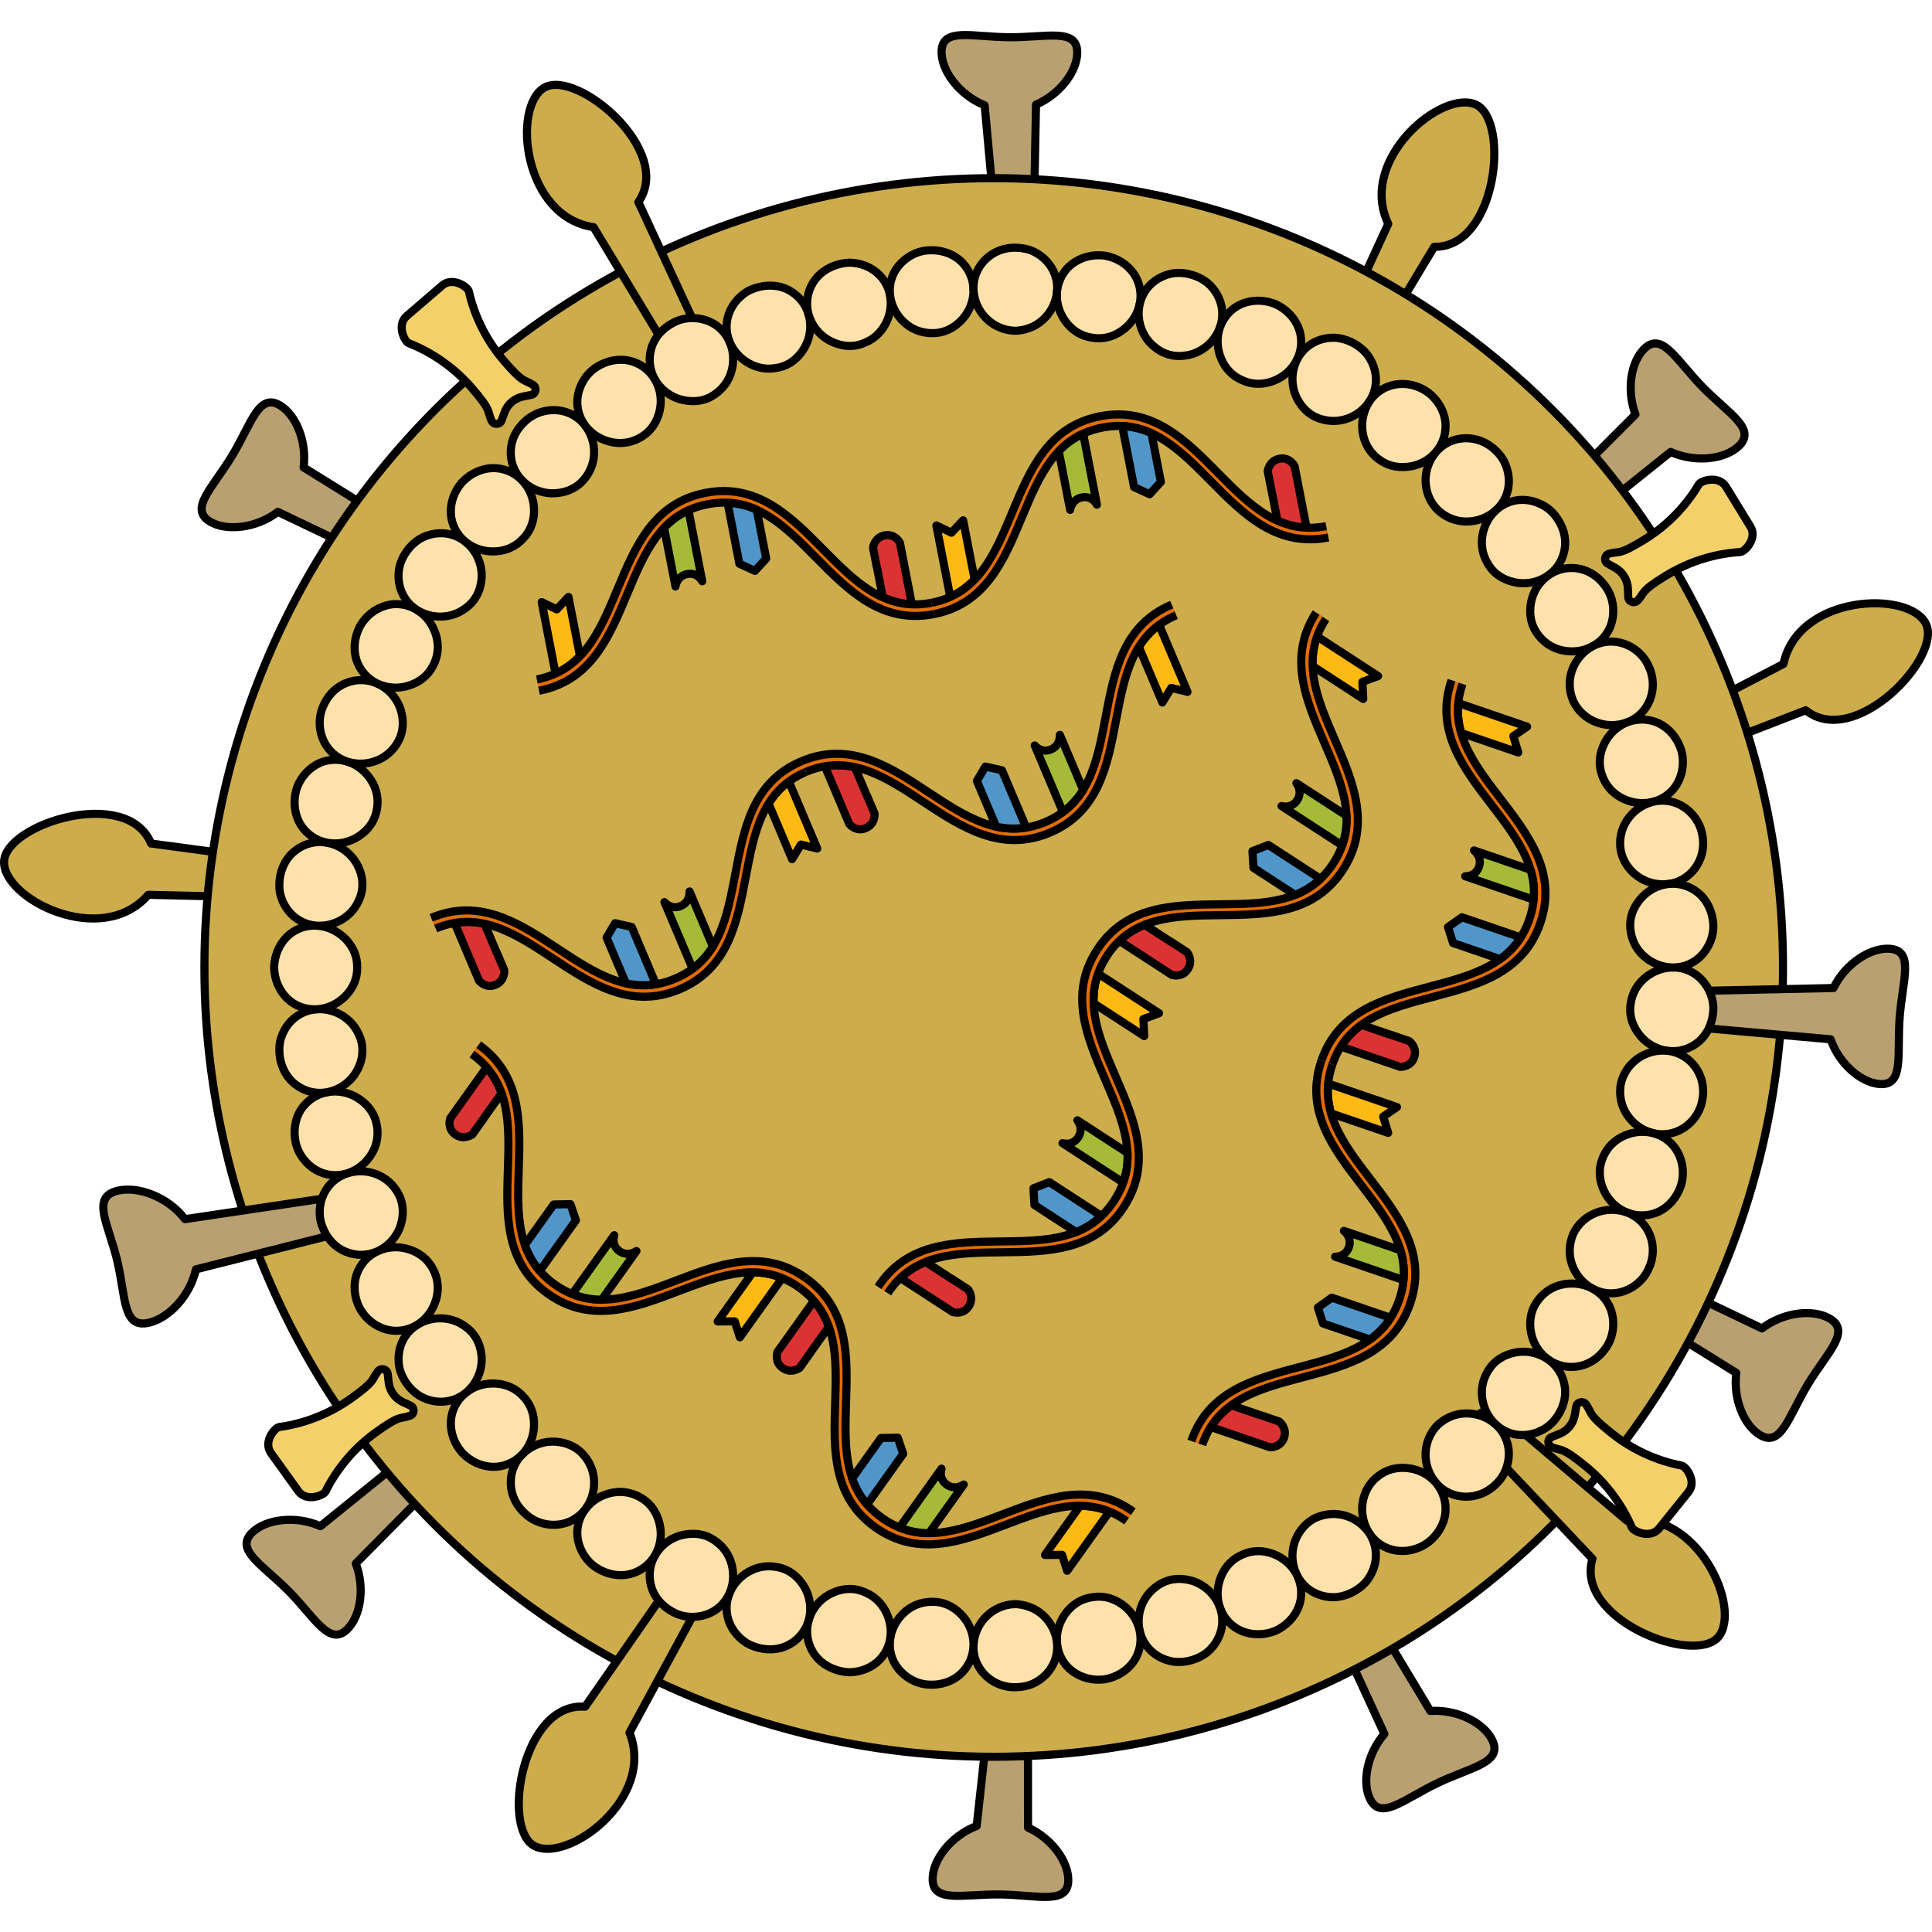 <?xml version="1.0" encoding="utf-8"?>
<!-- Created by: Science Figures, www.sciencefigures.org, Generator: Science Figures Editor -->
<svg version="1.1" id="Camada_1" xmlns="http://www.w3.org/2000/svg" xmlns:xlink="http://www.w3.org/1999/xlink" 
	 width="800px" height="800px" viewBox="0 0 238.215 230.571" enable-background="new 0 0 238.215 230.571"
	 xml:space="preserve">
<g>
	<path fill="#006AD1" d="M182.72,138.496c0.019-0.058,0.051-0.108,0.097-0.151c0.042-0.046,0.093-0.078,0.15-0.097
		c0.056-0.029,0.116-0.043,0.18-0.04h0.004c0.029-0.015,0.058-0.029,0.09-0.038c0.041-0.006,0.083-0.011,0.124-0.017
		c0.064-0.002,0.124,0.011,0.18,0.04c0.058,0.019,0.108,0.051,0.151,0.097c0.046,0.042,0.078,0.092,0.097,0.15
		c0.029,0.056,0.043,0.116,0.04,0.18v0.054c0,0.084-0.021,0.163-0.064,0.236c-0.024,0.032-0.049,0.063-0.073,0.095
		c-0.041,0.044-0.09,0.074-0.145,0.093c-0.006,0.005-0.013,0.01-0.018,0.016c-0.058,0.058-0.127,0.098-0.206,0.12
		c-0.041,0.006-0.083,0.011-0.124,0.017c-0.084,0-0.163-0.021-0.236-0.064c-0.032-0.024-0.063-0.049-0.095-0.073
		c-0.046-0.042-0.078-0.093-0.097-0.151c-0.004-0.008-0.006-0.017-0.009-0.025c-0.029-0.043-0.054-0.088-0.069-0.14
		c-0.006-0.041-0.011-0.083-0.017-0.124C182.677,138.612,182.691,138.551,182.72,138.496z"/>
	<g>
		<path fill="#B8A070" stroke="#000000" stroke-linecap="round" stroke-linejoin="round" stroke-miterlimit="10" d="
			M131.721,228.018c-0.039,3.07-3.767,1.804-8.387,1.746c-4.619-0.059-8.378,1.114-8.34-1.957c0.03-2.362,2.288-5.287,5.43-6.487
			l2.286-20.81c2.375-3.147,4.026,0.051,4.026,0.051l0.019,20.959C129.707,222.86,131.749,225.731,131.721,228.018z"/>
		<path fill="#CCAC4B" stroke="#000000" stroke-linecap="round" stroke-linejoin="round" stroke-miterlimit="10" d="M237.454,73.072
			c2.077,4.126-8.774,15.527-14.812,10.681l-19.521,7.567c-3.887-0.656-1.812-3.596-1.812-3.596l18.589-9.68
			C221.742,69.446,235.376,68.945,237.454,73.072z"/>
		<path fill="#B8A070" stroke="#000000" stroke-linecap="round" stroke-linejoin="round" stroke-miterlimit="10" d="
			M168.906,217.956c1.321,2.772,4.177,0.06,8.347-1.929c4.169-1.988,8.075-2.499,6.754-5.273c-1.018-2.132-4.293-3.841-7.649-3.613
			l-10.797-17.939c-3.475-1.862-3.634,1.734-3.634,1.734l8.766,19.038C168.573,212.429,167.921,215.891,168.906,217.956z"/>
		<path fill="#B8A070" stroke="#000000" stroke-linecap="round" stroke-linejoin="round" stroke-miterlimit="10" d="
			M216.991,173.101c2.63,1.586,3.519-2.25,5.905-6.206c2.384-3.957,5.363-6.534,2.732-8.121c-2.024-1.219-5.699-0.841-8.374,1.197
			l-18.891-9.027c-3.926,0.359-2.079,3.449-2.079,3.449l17.801,11.062C213.669,168.671,215.032,171.921,216.991,173.101z"/>
		<path fill="#B8A070" stroke="#000000" stroke-linecap="round" stroke-linejoin="round" stroke-miterlimit="10" d="M42.819,197.067
			c-2.189,2.153-3.946-1.37-7.186-4.664c-3.239-3.294-6.736-5.108-4.546-7.263c1.684-1.656,5.347-2.143,8.423-0.783l16.274-13.172
			c3.902-0.563,2.824,2.872,2.824,2.872l-14.741,14.898C45.02,191.985,44.45,195.462,42.819,197.067z"/>
		<path fill="#CCAC4B" stroke="#000000" stroke-linecap="round" stroke-linejoin="round" stroke-miterlimit="10" d="M182.005,9.094
			c4.169,1.989,2.573,17.648-5.167,17.515l-10.797,17.938c-3.475,1.862-3.634-1.733-3.634-1.733l8.766-19.038
			C167.362,15.851,177.834,7.106,182.005,9.094z"/>
		<path fill="#CCAC4B" stroke="#000000" stroke-linecap="round" stroke-linejoin="round" stroke-miterlimit="10" d="M0.502,102.4
			c0.168-4.617,15.173-9.373,18.127-2.217l20.751,2.782c3.09,2.449-0.147,4.023-0.147,4.023l-20.953-0.48
			C12.518,113.153,0.333,107.016,0.502,102.4z"/>
		<path fill="#B8A070" stroke="#000000" stroke-linecap="round" stroke-linejoin="round" stroke-miterlimit="10" d="M202.741,39.177
			c2.2-2.143,3.939,1.391,7.163,4.7c3.223,3.31,6.709,5.142,4.509,7.286c-1.693,1.647-5.358,2.116-8.427,0.74l-16.341,13.09
			c-3.904,0.543-2.809-2.885-2.809-2.885l14.817-14.824C200.514,44.247,201.102,40.773,202.741,39.177z"/>
		<path fill="#B8A070" stroke="#000000" stroke-linecap="round" stroke-linejoin="round" stroke-miterlimit="10" d="M34.527,46.162
			c-2.63-1.586-3.519,2.251-5.905,6.207c-2.384,3.957-5.364,6.534-2.732,8.12c2.023,1.219,5.699,0.842,8.374-1.196l18.891,9.026
			c3.926-0.36,2.079-3.449,2.079-3.449L37.433,53.808C37.85,50.592,36.487,47.343,34.527,46.162z"/>
		<path fill="#B8A070" stroke="#000000" stroke-linecap="round" stroke-linejoin="round" stroke-miterlimit="10" d="M132.825,2.67
			c0.018-3.07-3.734-1.873-8.354-1.9c-4.619-0.026-8.357-1.267-8.375,1.804c-0.014,2.363,2.191,5.328,5.311,6.585l1.903,20.85
			c2.317,3.191,4.026,0.023,4.026,0.023l0.403-20.955C130.716,7.79,132.811,4.958,132.825,2.67z"/>
		
			<circle fill="#CCAC4B" stroke="#000000" stroke-linecap="round" stroke-linejoin="round" stroke-miterlimit="10" cx="122.524" cy="115.467" r="97.32"/>
		<path fill="#B8A070" stroke="#000000" stroke-linecap="round" stroke-linejoin="round" stroke-miterlimit="10" d="M231.752,129.84
			c3.063,0.231,2.128-3.593,2.476-8.201c0.346-4.606,1.844-8.249-1.219-8.48c-2.355-0.177-5.467,1.817-6.938,4.841l-20.931,0.453
			c-3.343,2.09-0.301,4.015-0.301,4.015l20.876,1.856C226.791,127.384,229.471,129.67,231.752,129.84z"/>
		<path fill="#B8A070" stroke="#000000" stroke-linecap="round" stroke-linejoin="round" stroke-miterlimit="10" d="M18.397,159.263
			c-3.309,0.793-2.868-3.163-3.947-7.656c-1.076-4.492-3.264-7.82,0.046-8.612c2.547-0.611,6.247,0.786,8.312,3.505l22.934-3.416
			c3.969,1.449,0.938,3.914,0.938,3.914l-22.523,5.691C23.445,155.915,20.863,158.671,18.397,159.263z"/>
		<path fill="#CCAC4B" stroke="#000000" stroke-linecap="round" stroke-linejoin="round" stroke-miterlimit="10" d="M65.844,223.757
			c-4.031-2.257-1.415-17.779,6.302-17.141l11.946-17.192c3.59-1.631,3.514,1.967,3.514,1.967l-9.992,18.424
			C80.896,217.973,69.875,226.014,65.844,223.757z"/>
		<path fill="#CCAC4B" stroke="#000000" stroke-linecap="round" stroke-linejoin="round" stroke-miterlimit="10" d="M67.107,6.987
			c3.984-2.337,16.055,7.767,11.604,14.101l8.795,18.999c-0.407,3.922-3.473,2.036-3.473,2.036L73.187,24.189
			C64.489,22.899,63.121,9.325,67.107,6.987z"/>
		<path fill="#CCAC4B" stroke="#000000" stroke-linecap="round" stroke-linejoin="round" stroke-miterlimit="10" d="
			M211.842,198.046c-3.034,3.485-17.694-2.246-15.493-9.669l-14.39-15.205c-0.864-3.847,2.643-3.037,2.643-3.037l15.994,13.543
			C209.253,182.13,214.874,194.562,211.842,198.046z"/>
		<g>
			<g>
				<path fill="#FFE1AC" stroke="#000000" stroke-linecap="round" stroke-linejoin="round" stroke-miterlimit="10" d="
					M205.646,125.75c-1.402-0.175-2.602-0.895-3.41-1.873c-0.831-0.986-1.329-2.237-1.222-3.57c0.115-1.33,0.657-2.518,1.625-3.395
					c0.949-0.874,2.245-1.443,3.659-1.445c1.413-0.002,2.679,0.582,3.58,1.573c0.884,0.986,1.484,2.382,1.357,3.889
					c-0.119,1.508-0.778,2.83-1.799,3.7C208.394,125.498,207.049,125.922,205.646,125.75z"/>
			</g>
			<g>
				<path fill="#FFE1AC" stroke="#000000" stroke-linecap="round" stroke-linejoin="round" stroke-miterlimit="10" d="
					M203.779,135.883c-1.371-0.346-2.486-1.211-3.188-2.288c-0.703-1.08-0.967-2.368-0.761-3.686
					c0.515-2.591,2.992-4.474,5.816-4.158c2.795,0.312,4.839,3.03,4.251,6.029c-0.24,1.496-1.133,2.711-2.252,3.449
					C206.522,135.969,205.149,136.228,203.779,135.883z"/>
			</g>
			<g>
				<path fill="#FFE1AC" stroke="#000000" stroke-linecap="round" stroke-linejoin="round" stroke-miterlimit="10" d="
					M200.646,145.697c-1.318-0.511-2.302-1.503-2.845-2.651c-0.58-1.165-0.74-2.493-0.31-3.755c0.41-1.27,1.254-2.278,2.404-2.893
					c1.151-0.611,2.514-0.855,3.883-0.514c1.373,0.342,2.49,1.225,3.107,2.403c0.618,1.174,0.828,2.667,0.363,4.105
					c-0.485,1.435-1.464,2.549-2.652,3.148C203.372,146.128,201.962,146.21,200.646,145.697z"/>
			</g>
			<g>
				<path fill="#FFE1AC" stroke="#000000" stroke-linecap="round" stroke-linejoin="round" stroke-miterlimit="10" d="
					M196.348,155.062c-1.244-0.67-2.112-1.783-2.53-3.002c-0.422-1.223-0.356-2.531,0.168-3.759c1.134-2.387,3.997-3.603,6.66-2.605
					c2.632,0.986,3.944,4.127,2.639,6.89c-0.599,1.39-1.768,2.346-3.031,2.79C198.986,155.82,197.592,155.733,196.348,155.062z"/>
			</g>
			<g>
				<path fill="#FFE1AC" stroke="#000000" stroke-linecap="round" stroke-linejoin="round" stroke-miterlimit="10" d="
					M190.903,163.81c-1.153-0.821-1.868-2.024-2.115-3.272c-0.252-1.256-0.106-2.599,0.622-3.717
					c0.727-1.121,1.775-1.903,3.043-2.215c1.26-0.315,2.656-0.207,3.895,0.455c1.253,0.672,2.103,1.796,2.419,3.091
					c0.308,1.286,0.165,2.795-0.656,4.066c-0.823,1.27-2.022,2.127-3.344,2.399C193.437,164.891,192.054,164.629,190.903,163.81z"/>
			</g>
			<g>
				<path fill="#FFE1AC" stroke="#000000" stroke-linecap="round" stroke-linejoin="round" stroke-miterlimit="10" d="
					M184.453,171.846c-1.036-0.948-1.612-2.243-1.723-3.528c-0.056-0.644,0.005-1.287,0.188-1.893
					c0.191-0.601,0.489-1.18,0.893-1.712c0.814-1.06,2.048-1.631,3.301-1.82c1.261-0.176,2.635,0.1,3.79,0.917
					c1.154,0.816,1.859,2.032,2.039,3.377c0.194,1.349-0.232,2.753-1.157,3.948c-0.457,0.601-1.032,1.063-1.661,1.382
					c-0.625,0.325-1.291,0.521-1.957,0.582C186.831,173.224,185.504,172.805,184.453,171.846z"/>
			</g>
			<g>
				<path fill="#FFE1AC" stroke="#000000" stroke-linecap="round" stroke-linejoin="round" stroke-miterlimit="10" d="
					M177.043,179.003c-1.824-2.175-1.636-5.287,0.245-7.145c0.987-0.901,2.194-1.404,3.492-1.406
					c1.289-0.009,2.627,0.442,3.672,1.394c1.047,0.951,1.589,2.238,1.589,3.58c-0.005,1.331-0.511,2.759-1.626,3.783
					C182.24,181.349,178.852,181.164,177.043,179.003z"/>
			</g>
			<g>
				<path fill="#FFE1AC" stroke="#000000" stroke-linecap="round" stroke-linejoin="round" stroke-miterlimit="10" d="
					M168.832,185.229c-1.524-2.351-1.011-5.498,1.118-7.063c1.048-0.827,2.355-1.119,3.645-0.962c1.263,0.131,2.527,0.73,3.449,1.8
					c0.921,1.073,1.313,2.427,1.166,3.779c-0.169,1.321-0.894,2.616-2.084,3.549C173.67,188.144,170.384,187.623,168.832,185.229z"
					/>
			</g>
			<g>
				<path fill="#FFE1AC" stroke="#000000" stroke-linecap="round" stroke-linejoin="round" stroke-miterlimit="10" d="
					M159.909,190.382c-0.63-1.266-0.694-2.671-0.33-3.897c0.181-0.619,0.481-1.175,0.864-1.688c0.38-0.517,0.861-0.959,1.44-1.294
					c0.577-0.336,1.208-0.516,1.838-0.602c0.625-0.093,1.266-0.059,1.891,0.091c1.248,0.3,2.436,1.06,3.219,2.237
					c0.783,1.175,0.998,2.558,0.676,3.866c-0.161,0.652-0.455,1.286-0.868,1.857c-0.418,0.565-0.978,1.035-1.63,1.417
					c-0.655,0.376-1.35,0.61-2.04,0.707c-0.693,0.091-1.398,0.01-2.043-0.173C161.632,192.526,160.539,191.647,159.909,190.382z"/>
			</g>
			<g>
				<path fill="#FFE1AC" stroke="#000000" stroke-linecap="round" stroke-linejoin="round" stroke-miterlimit="10" d="
					M150.425,194.403c-0.472-1.345-0.348-2.701,0.157-3.899c0.508-1.198,1.417-2.169,2.657-2.662
					c1.215-0.552,2.549-0.525,3.763-0.055c1.205,0.46,2.272,1.323,2.908,2.595c0.63,1.257,0.691,2.692,0.206,3.939
					c-0.487,1.238-1.501,2.327-2.88,2.948c-1.405,0.562-2.896,0.529-4.124,0.016C151.88,196.779,150.889,195.725,150.425,194.403z"
					/>
			</g>
			<g>
				<path fill="#FFE1AC" stroke="#000000" stroke-linecap="round" stroke-linejoin="round" stroke-miterlimit="10" d="
					M140.512,197.216c-0.299-1.382-0.018-2.761,0.636-3.863c0.328-0.551,0.752-1.029,1.253-1.416c0.495-0.41,1.067-0.723,1.71-0.906
					c0.642-0.182,1.295-0.218,1.931-0.129c0.629,0.066,1.241,0.25,1.811,0.548c1.134,0.594,2.099,1.619,2.571,2.952
					c0.471,1.331,0.342,2.727-0.291,3.918c-0.316,0.596-0.754,1.143-1.296,1.594c-0.549,0.426-1.203,0.76-1.93,0.968
					c-0.726,0.206-1.458,0.264-2.15,0.189c-0.698-0.096-1.358-0.333-1.939-0.673C141.654,199.717,140.811,198.597,140.512,197.216z"
					/>
			</g>
			<g>
				<path fill="#FFE1AC" stroke="#000000" stroke-linecap="round" stroke-linejoin="round" stroke-miterlimit="10" d="
					M130.33,198.788c-0.128-1.42,0.327-2.697,1.108-3.747c0.786-1.036,1.907-1.751,3.23-1.925c1.314-0.237,2.6,0.116,3.661,0.867
					c1.057,0.75,1.877,1.843,2.182,3.233c0.301,1.371,0.01,2.786-0.769,3.869c-0.775,1.081-2.026,1.885-3.517,2.15
					c-1.499,0.202-2.935-0.2-4-0.998C131.16,201.454,130.455,200.183,130.33,198.788z"/>
			</g>
			<g>
				<path fill="#FFE1AC" stroke="#000000" stroke-linecap="round" stroke-linejoin="round" stroke-miterlimit="10" d="
					M120.031,199.091c0.117-2.845,2.355-4.999,4.998-5.119c0.67-0.022,1.312,0.126,1.907,0.344c0.594,0.213,1.144,0.547,1.623,0.975
					c0.956,0.857,1.64,2.09,1.771,3.497c0.131,1.407-0.337,2.725-1.24,3.727c-0.452,0.496-1.01,0.916-1.646,1.223
					c-0.635,0.304-1.35,0.445-2.104,0.472C122.291,204.338,119.914,201.896,120.031,199.091z"/>
			</g>
			<g>
				<path fill="#FFE1AC" stroke="#000000" stroke-linecap="round" stroke-linejoin="round" stroke-miterlimit="10" d="
					M109.768,198.176c0.216-1.388,0.976-2.588,1.983-3.395c1.014-0.823,2.268-1.18,3.601-1.092c1.332,0.095,2.494,0.777,3.343,1.749
					c0.846,0.947,1.377,2.239,1.336,3.654c-0.042,1.413-0.665,2.677-1.683,3.577c-1.014,0.875-2.421,1.329-3.929,1.218
					c-1.508-0.104-2.799-0.907-3.64-1.928C109.936,200.914,109.55,199.581,109.768,198.176z"/>
			</g>
			<g>
				<path fill="#FFE1AC" stroke="#000000" stroke-linecap="round" stroke-linejoin="round" stroke-miterlimit="10" d="
					M99.706,195.958c0.388-1.36,1.285-2.436,2.378-3.089c1.095-0.641,2.414-0.968,3.71-0.654c0.326,0.076,0.635,0.186,0.929,0.323
					c0.296,0.124,0.577,0.275,0.838,0.454c0.523,0.354,0.975,0.816,1.335,1.35c0.719,1.071,1.085,2.438,0.872,3.835
					c-0.214,1.397-0.985,2.559-2.102,3.302c-0.558,0.371-1.201,0.636-1.891,0.775c-0.345,0.071-0.703,0.111-1.066,0.111
					c-0.36-0.013-0.728-0.061-1.096-0.145c-1.472-0.351-2.685-1.178-3.381-2.35C99.531,198.708,99.317,197.316,99.706,195.958z"/>
			</g>
			<g>
				<path fill="#FFE1AC" stroke="#000000" stroke-linecap="round" stroke-linejoin="round" stroke-miterlimit="10" d="
					M89.979,192.555c0.552-1.296,1.582-2.268,2.757-2.802c0.588-0.265,1.215-0.421,1.847-0.45c0.317-0.013,0.636,0.004,0.952,0.055
					c0.322,0.04,0.643,0.109,0.959,0.217c1.268,0.413,2.218,1.385,2.813,2.507c0.587,1.129,0.784,2.515,0.4,3.877
					c-0.385,1.36-1.297,2.432-2.506,3.051c-1.206,0.629-2.673,0.697-4.11,0.222c-0.358-0.121-0.696-0.273-1.008-0.452
					c-0.308-0.195-0.592-0.415-0.849-0.656c-0.514-0.48-0.922-1.044-1.201-1.651C89.47,195.251,89.425,193.861,89.979,192.555z"/>
			</g>
			<g>
				<path fill="#FFE1AC" stroke="#000000" stroke-linecap="round" stroke-linejoin="round" stroke-miterlimit="10" d="
					M80.769,187.936c0.71-1.223,1.844-2.047,3.065-2.414c1.212-0.341,2.577-0.345,3.756,0.279c1.174,0.637,2.055,1.595,2.485,2.826
					c0.435,1.213,0.453,2.627-0.097,3.929c-0.549,1.302-1.582,2.24-2.848,2.685c-1.254,0.431-2.776,0.44-4.11-0.278
					c-1.339-0.704-2.318-1.792-2.698-3.108C79.926,190.557,80.061,189.158,80.769,187.936z"/>
			</g>
			<g>
				<path fill="#FFE1AC" stroke="#000000" stroke-linecap="round" stroke-linejoin="round" stroke-miterlimit="10" d="
					M72.178,182.25c0.851-1.123,2.071-1.791,3.35-2.035c1.282-0.241,2.567,0.025,3.689,0.748c1.128,0.714,1.826,1.865,2.113,3.12
					c0.295,1.237,0.147,2.628-0.56,3.853c-0.706,1.223-1.855,2.041-3.178,2.348c-1.311,0.293-2.764,0.021-4.039-0.792
					c-1.271-0.821-2.035-2.125-2.289-3.423C71.008,184.761,71.32,183.378,72.178,182.25z"/>
			</g>
			<g>
				<path fill="#FFE1AC" stroke="#000000" stroke-linecap="round" stroke-linejoin="round" stroke-miterlimit="10" d="
					M64.363,175.533c0.986-1.014,2.289-1.539,3.566-1.602c1.265-0.041,2.566,0.316,3.577,1.188c0.993,0.895,1.589,2.069,1.721,3.35
					c0.129,1.279-0.197,2.652-1.048,3.782c-0.852,1.128-2.084,1.787-3.423,1.913c-1.336,0.13-2.788-0.263-3.915-1.272
					c-1.145-0.987-1.803-2.308-1.857-3.672C62.91,177.87,63.377,176.547,64.363,175.533z"/>
			</g>
			<g>
				<path fill="#FFE1AC" stroke="#000000" stroke-linecap="round" stroke-linejoin="round" stroke-miterlimit="10" d="
					M57.418,167.923c1.11-0.892,2.431-1.225,3.729-1.15c1.3,0.079,2.514,0.622,3.397,1.622c0.923,0.965,1.34,2.234,1.3,3.537
					c-0.026,1.281-0.495,2.582-1.481,3.601c-0.979,1.014-2.304,1.539-3.651,1.504c-1.328-0.048-2.69-0.645-3.732-1.741
					c-1.002-1.131-1.46-2.553-1.387-3.878C55.661,170.088,56.324,168.801,57.418,167.923z"/>
			</g>
			<g>
				<path fill="#FFE1AC" stroke="#000000" stroke-linecap="round" stroke-linejoin="round" stroke-miterlimit="10" d="
					M51.456,159.52c1.202-0.743,2.597-0.939,3.856-0.692c0.631,0.124,1.228,0.361,1.756,0.708c0.546,0.334,1.038,0.767,1.423,1.313
					c0.387,0.544,0.639,1.146,0.768,1.776c0.144,0.619,0.177,1.256,0.086,1.893c-0.182,1.268-0.827,2.518-1.926,3.407
					c-1.1,0.889-2.458,1.23-3.792,1.033c-0.665-0.101-1.33-0.328-1.931-0.693c-0.585-0.375-1.119-0.878-1.557-1.493
					c-0.436-0.617-0.741-1.282-0.894-1.965c-0.138-0.691-0.14-1.39-0.013-2.05C49.481,161.431,50.254,160.263,51.456,159.52z"/>
			</g>
			<g>
				<path fill="#FFE1AC" stroke="#000000" stroke-linecap="round" stroke-linejoin="round" stroke-miterlimit="10" d="
					M46.581,150.443c1.285-0.591,2.678-0.607,3.885-0.2c1.243,0.392,2.303,1.205,2.91,2.393c0.639,1.17,0.761,2.486,0.404,3.74
					c-0.365,1.254-1.117,2.392-2.325,3.143c-1.193,0.742-2.625,0.941-3.895,0.564c-1.275-0.372-2.479-1.266-3.202-2.596
					c-0.692-1.344-0.805-2.827-0.413-4.094C44.371,152.103,45.297,151.033,46.581,150.443z"/>
			</g>
			<g>
				<path fill="#FFE1AC" stroke="#000000" stroke-linecap="round" stroke-linejoin="round" stroke-miterlimit="10" d="
					M42.845,140.841c1.348-0.427,2.75-0.275,3.914,0.27c1.164,0.55,2.07,1.504,2.584,2.735c0.491,1.241,0.387,2.588-0.07,3.765
					c-0.481,1.184-1.41,2.239-2.692,2.833c-1.284,0.591-2.687,0.594-3.938,0.079c-1.271-0.503-2.291-1.569-2.846-2.975
					c-0.58-1.399-0.464-2.901,0.103-4.118C40.465,142.21,41.499,141.267,42.845,140.841z"/>
			</g>
			<g>
				<path fill="#FFE1AC" stroke="#000000" stroke-linecap="round" stroke-linejoin="round" stroke-miterlimit="10" d="
					M40.352,130.844c1.39-0.258,2.749,0.069,3.812,0.76c1.109,0.685,1.941,1.732,2.24,3.033c0.318,1.294,0.129,2.596-0.526,3.723
					c-0.657,1.125-1.688,2.05-3.033,2.48c-1.349,0.43-2.763,0.265-3.906-0.412c-1.142-0.674-2.107-1.833-2.468-3.302
					c-0.342-1.474-0.091-2.938,0.599-4.072C37.806,131.909,38.962,131.1,40.352,130.844z"/>
			</g>
			<g>
				<path fill="#FFE1AC" stroke="#000000" stroke-linecap="round" stroke-linejoin="round" stroke-miterlimit="10" d="
					M39.092,120.617c1.411-0.084,2.731,0.406,3.724,1.222c0.495,0.408,0.907,0.901,1.209,1.455c0.306,0.556,0.549,1.168,0.627,1.831
					c0.167,1.324-0.262,2.604-0.994,3.633c-0.757,1.03-1.916,1.824-3.305,2.085c-1.389,0.26-2.751-0.082-3.835-0.89
					c-1.111-0.801-1.839-2.081-2.029-3.582c-0.089-0.75-0.056-1.479,0.148-2.153c0.207-0.676,0.537-1.291,0.961-1.811
					C36.447,121.364,37.68,120.701,39.092,120.617z"/>
			</g>
			<g>
				<path fill="#FFE1AC" stroke="#000000" stroke-linecap="round" stroke-linejoin="round" stroke-miterlimit="10" d="
					M39.092,110.313c1.423,0.091,2.615,0.733,3.535,1.663c0.905,0.935,1.447,2.154,1.411,3.491c0.036,1.334-0.507,2.554-1.411,3.488
					c-0.92,0.932-2.112,1.574-3.535,1.663c-1.399,0.088-2.763-0.417-3.698-1.352c-0.951-0.93-1.559-2.287-1.595-3.798
					c0.036-1.511,0.644-2.868,1.595-3.8C36.328,110.732,37.693,110.227,39.092,110.313z"/>
			</g>
			<g>
				<path fill="#FFE1AC" stroke="#000000" stroke-linecap="round" stroke-linejoin="round" stroke-miterlimit="10" d="
					M40.352,100.089c1.39,0.259,2.549,1.054,3.305,2.083c0.732,1.029,1.161,2.309,0.994,3.633c-0.078,0.664-0.321,1.276-0.627,1.831
					c-0.301,0.556-0.713,1.048-1.209,1.458c-0.992,0.815-2.313,1.304-3.724,1.22c-1.411-0.084-2.645-0.744-3.495-1.789
					c-0.424-0.521-0.754-1.136-0.961-1.81c-0.203-0.675-0.237-1.405-0.147-2.154c0.189-1.501,0.919-2.781,2.028-3.582
					C37.601,100.171,38.963,99.828,40.352,100.089z"/>
			</g>
			<g>
				<path fill="#FFE1AC" stroke="#000000" stroke-linecap="round" stroke-linejoin="round" stroke-miterlimit="10" d="
					M42.846,90.092c1.344,0.428,2.375,1.354,3.032,2.479c0.655,1.126,0.844,2.428,0.526,3.723c-0.298,1.301-1.13,2.346-2.24,3.034
					c-1.063,0.69-2.421,1.016-3.812,0.76c-1.39-0.257-2.546-1.066-3.282-2.213c-0.69-1.132-0.941-2.598-0.599-4.072
					c0.361-1.468,1.325-2.628,2.468-3.302C40.083,89.826,41.498,89.661,42.846,90.092z"/>
			</g>
			<g>
				<path fill="#FFE1AC" stroke="#000000" stroke-linecap="round" stroke-linejoin="round" stroke-miterlimit="10" d="M46.581,80.49
					c1.282,0.592,2.211,1.647,2.692,2.831c0.457,1.176,0.561,2.524,0.07,3.765c-0.514,1.231-1.42,2.186-2.584,2.736
					c-1.163,0.547-2.566,0.697-3.914,0.271c-1.347-0.427-2.38-1.369-2.946-2.59c-0.566-1.218-0.682-2.721-0.103-4.119
					c0.555-1.408,1.575-2.471,2.846-2.974C43.894,79.894,45.297,79.895,46.581,80.49z"/>
			</g>
			<g>
				<path fill="#FFE1AC" stroke="#000000" stroke-linecap="round" stroke-linejoin="round" stroke-miterlimit="10" d="
					M51.456,71.412c1.208,0.752,1.96,1.887,2.325,3.143c0.358,1.253,0.235,2.569-0.404,3.741c-0.607,1.187-1.668,1.999-2.91,2.392
					c-1.208,0.407-2.6,0.389-3.885-0.199c-1.284-0.59-2.21-1.662-2.635-2.949c-0.392-1.268-0.277-2.751,0.414-4.097
					c0.724-1.328,1.927-2.223,3.201-2.593C48.831,70.469,50.264,70.67,51.456,71.412z"/>
			</g>
			<g>
				<path fill="#FFE1AC" stroke="#000000" stroke-linecap="round" stroke-linejoin="round" stroke-miterlimit="10" d="
					M57.418,63.009c1.1,0.888,1.745,2.14,1.926,3.406c0.092,0.637,0.058,1.273-0.086,1.893c-0.129,0.63-0.381,1.233-0.768,1.776
					c-0.387,0.546-0.879,0.978-1.423,1.312c-0.528,0.347-1.125,0.585-1.756,0.708c-1.259,0.247-2.654,0.051-3.856-0.691
					c-1.202-0.744-1.974-1.912-2.226-3.235c-0.126-0.662-0.123-1.358,0.013-2.053c0.154-0.68,0.459-1.347,0.894-1.963
					c0.438-0.616,0.972-1.118,1.559-1.495c0.6-0.365,1.265-0.592,1.93-0.692C54.959,61.777,56.319,62.12,57.418,63.009z"/>
			</g>
			<g>
				<path fill="#FFE1AC" stroke="#000000" stroke-linecap="round" stroke-linejoin="round" stroke-miterlimit="10" d="
					M64.363,55.399c0.987,1.019,1.455,2.32,1.481,3.602c0.04,1.302-0.376,2.572-1.3,3.536c-0.883,1.001-2.097,1.542-3.396,1.622
					c-1.299,0.076-2.619-0.258-3.73-1.15c-1.093-0.878-1.756-2.165-1.825-3.494c-0.073-1.326,0.385-2.747,1.387-3.878
					c1.042-1.096,2.403-1.693,3.731-1.742C62.058,53.86,63.384,54.387,64.363,55.399z"/>
			</g>
			<g>
				<path fill="#FFE1AC" stroke="#000000" stroke-linecap="round" stroke-linejoin="round" stroke-miterlimit="10" d="
					M72.178,48.683c0.851,1.129,1.176,2.501,1.047,3.781c-0.132,1.28-0.728,2.456-1.721,3.35c-1.011,0.872-2.312,1.228-3.575,1.187
					c-1.279-0.062-2.581-0.588-3.567-1.602c-0.985-1.013-1.453-2.336-1.38-3.686c0.054-1.364,0.711-2.685,1.857-3.673
					c1.127-1.009,2.579-1.402,3.916-1.272C70.094,46.895,71.327,47.554,72.178,48.683z"/>
			</g>
			<g>
				<path fill="#FFE1AC" stroke="#000000" stroke-linecap="round" stroke-linejoin="round" stroke-miterlimit="10" d="
					M80.769,42.997c0.706,1.225,0.854,2.616,0.56,3.853c-0.287,1.253-0.985,2.407-2.113,3.12c-1.122,0.723-2.406,0.99-3.689,0.747
					c-1.279-0.242-2.497-0.911-3.349-2.034c-0.857-1.13-1.17-2.513-0.914-3.818c0.253-1.301,1.018-2.605,2.288-3.425
					c1.276-0.812,2.728-1.084,4.039-0.791C78.915,40.955,80.063,41.772,80.769,42.997z"/>
			</g>
			<g>
				<path fill="#FFE1AC" stroke="#000000" stroke-linecap="round" stroke-linejoin="round" stroke-miterlimit="10" d="
					M89.981,38.376c0.549,1.303,0.531,2.716,0.096,3.929c-0.43,1.231-1.311,2.189-2.484,2.826c-1.18,0.624-2.545,0.619-3.757,0.278
					c-1.221-0.366-2.355-1.19-3.065-2.413c-0.709-1.223-0.843-2.622-0.446-3.918c0.38-1.316,1.359-2.406,2.697-3.108
					c1.334-0.717,2.855-0.708,4.111-0.278C88.397,36.136,89.43,37.074,89.981,38.376z"/>
			</g>
			<g>
				<path fill="#FFE1AC" stroke="#000000" stroke-linecap="round" stroke-linejoin="round" stroke-miterlimit="10" d="
					M99.707,34.975c0.384,1.361,0.186,2.748-0.401,3.876c-0.594,1.122-1.544,2.092-2.812,2.507
					c-0.316,0.108-0.638,0.176-0.959,0.215c-0.317,0.052-0.636,0.07-0.951,0.056c-0.633-0.028-1.26-0.184-1.848-0.451
					c-1.174-0.532-2.204-1.506-2.755-2.802c-0.556-1.306-0.51-2.696,0.052-3.914c0.28-0.609,0.687-1.172,1.201-1.653
					c0.257-0.24,0.542-0.46,0.849-0.654c0.313-0.182,0.652-0.332,1.009-0.453c1.437-0.474,2.904-0.407,4.11,0.222
					C98.409,32.543,99.322,33.615,99.707,34.975z"/>
			</g>
			<g>
				<path fill="#FFE1AC" stroke="#000000" stroke-linecap="round" stroke-linejoin="round" stroke-miterlimit="10" d="
					M109.768,32.757c0.213,1.398-0.152,2.764-0.871,3.833c-0.36,0.535-0.811,0.996-1.335,1.352
					c-0.261,0.179-0.542,0.329-0.839,0.453c-0.293,0.138-0.604,0.247-0.93,0.322c-1.296,0.313-2.615-0.014-3.71-0.656
					c-1.093-0.652-1.99-1.728-2.378-3.088c-0.389-1.359-0.175-2.751,0.527-3.912c0.695-1.169,1.908-1.998,3.38-2.349
					c0.368-0.085,0.735-0.132,1.096-0.145c0.363,0.001,0.72,0.041,1.066,0.11c0.69,0.139,1.333,0.405,1.89,0.776
					C108.783,30.197,109.555,31.36,109.768,32.757z"/>
			</g>
			<g>
				<path fill="#FFE1AC" stroke="#000000" stroke-linecap="round" stroke-linejoin="round" stroke-miterlimit="10" d="
					M120.031,31.841c0.042,1.413-0.49,2.707-1.335,3.654c-0.85,0.972-2.011,1.652-3.343,1.748c-1.332,0.087-2.587-0.269-3.601-1.094
					c-1.007-0.804-1.767-2.005-1.983-3.392c-0.218-1.406,0.169-2.739,1.012-3.782c0.84-1.022,2.131-1.825,3.639-1.928
					c1.508-0.111,2.915,0.341,3.929,1.217C119.367,29.163,119.99,30.429,120.031,31.841z"/>
			</g>
			<g>
				<path fill="#FFE1AC" stroke="#000000" stroke-linecap="round" stroke-linejoin="round" stroke-miterlimit="10" d="
					M130.33,32.144c-0.131,1.408-0.814,2.64-1.771,3.496c-0.479,0.428-1.028,0.762-1.623,0.976
					c-0.595,0.217-1.237,0.365-1.906,0.341c-2.643-0.119-4.882-2.272-4.999-5.117c-0.117-2.805,2.261-5.247,5.31-5.118
					c0.754,0.026,1.468,0.168,2.104,0.472c0.635,0.308,1.193,0.725,1.645,1.225C129.993,29.418,130.461,30.737,130.33,32.144z"/>
			</g>
			<g>
				<path fill="#FFE1AC" stroke="#000000" stroke-linecap="round" stroke-linejoin="round" stroke-miterlimit="10" d="
					M140.512,33.716c-0.305,1.391-1.125,2.482-2.182,3.233c-1.062,0.752-2.348,1.105-3.661,0.868
					c-1.324-0.175-2.445-0.889-3.23-1.925c-0.782-1.05-1.237-2.327-1.109-3.747c0.126-1.396,0.831-2.667,1.897-3.45
					c1.065-0.797,2.501-1.2,4-0.997c1.49,0.264,2.741,1.07,3.517,2.15C140.522,30.932,140.813,32.345,140.512,33.716z"/>
			</g>
			<g>
				<path fill="#FFE1AC" stroke="#000000" stroke-linecap="round" stroke-linejoin="round" stroke-miterlimit="10" d="
					M150.425,36.53c-0.472,1.332-1.436,2.357-2.571,2.952c-0.569,0.297-1.182,0.482-1.811,0.547
					c-0.637,0.089-1.288,0.054-1.93-0.129c-0.642-0.182-1.216-0.494-1.711-0.905c-0.5-0.387-0.925-0.864-1.253-1.417
					c-0.654-1.102-0.935-2.481-0.636-3.862c0.3-1.382,1.142-2.501,2.306-3.183c0.581-0.339,1.242-0.576,1.939-0.674
					c0.692-0.074,1.423-0.015,2.15,0.191c0.727,0.206,1.38,0.541,1.93,0.968c0.543,0.45,0.981,0.998,1.296,1.592
					C150.768,33.802,150.896,35.197,150.425,36.53z"/>
			</g>
			<g>
				<path fill="#FFE1AC" stroke="#000000" stroke-linecap="round" stroke-linejoin="round" stroke-miterlimit="10" d="
					M159.91,40.551c-0.636,1.271-1.702,2.135-2.908,2.596c-1.214,0.469-2.548,0.495-3.763-0.056c-1.24-0.493-2.15-1.464-2.658-2.662
					c-0.503-1.198-0.628-2.555-0.157-3.899c0.464-1.324,1.456-2.377,2.686-2.885c1.228-0.511,2.719-0.545,4.124,0.018
					c1.379,0.621,2.393,1.71,2.88,2.947C160.601,37.858,160.539,39.294,159.91,40.551z"/>
			</g>
			<g>
				<path fill="#FFE1AC" stroke="#000000" stroke-linecap="round" stroke-linejoin="round" stroke-miterlimit="10" d="
					M168.832,45.705c-0.783,1.177-1.971,1.937-3.219,2.237c-0.624,0.149-1.266,0.182-1.891,0.089
					c-0.629-0.086-1.261-0.267-1.838-0.604c-0.579-0.332-1.059-0.775-1.439-1.293c-0.383-0.512-0.684-1.068-0.863-1.686
					c-0.365-1.227-0.3-2.632,0.329-3.898c0.629-1.266,1.722-2.144,3.018-2.521c0.645-0.184,1.349-0.263,2.043-0.172
					c0.69,0.096,1.384,0.331,2.039,0.707c0.653,0.381,1.212,0.851,1.631,1.415c0.413,0.573,0.707,1.205,0.867,1.859
					C169.83,43.146,169.615,44.528,168.832,45.705z"/>
			</g>
			<g>
				<path fill="#FFE1AC" stroke="#000000" stroke-linecap="round" stroke-linejoin="round" stroke-miterlimit="10" d="
					M177.044,51.927c-0.922,1.072-2.185,1.672-3.449,1.802c-1.29,0.156-2.598-0.135-3.646-0.963
					c-2.129-1.564-2.64-4.711-1.118-7.062c1.552-2.395,4.838-2.915,7.295-1.105c1.19,0.934,1.915,2.228,2.083,3.549
					C178.357,49.5,177.965,50.855,177.044,51.927z"/>
			</g>
			<g>
				<path fill="#FFE1AC" stroke="#000000" stroke-linecap="round" stroke-linejoin="round" stroke-miterlimit="10" d="
					M184.454,59.088c-1.046,0.951-2.384,1.402-3.672,1.393c-1.299-0.001-2.506-0.506-3.493-1.405
					c-1.88-1.86-2.069-4.972-0.244-7.148c1.808-2.158,5.197-2.345,7.373-0.203c1.114,1.024,1.621,2.452,1.625,3.783
					C186.043,56.849,185.5,58.135,184.454,59.088z"/>
			</g>
			<g>
				<path fill="#FFE1AC" stroke="#000000" stroke-linecap="round" stroke-linejoin="round" stroke-miterlimit="10" d="
					M190.903,67.124c-1.155,0.816-2.528,1.094-3.79,0.915c-1.253-0.187-2.487-0.76-3.301-1.817
					c-0.403-0.534-0.701-1.112-0.892-1.713c-0.184-0.607-0.245-1.251-0.189-1.894c0.112-1.286,0.688-2.581,1.724-3.527
					c1.05-0.961,2.378-1.38,3.712-1.255c0.667,0.061,1.333,0.258,1.958,0.583c0.63,0.32,1.203,0.78,1.661,1.381
					c0.925,1.196,1.351,2.6,1.157,3.949C192.762,65.09,192.057,66.308,190.903,67.124z"/>
			</g>
			<g>
				<path fill="#FFE1AC" stroke="#000000" stroke-linecap="round" stroke-linejoin="round" stroke-miterlimit="10" d="
					M196.348,75.87c-1.238,0.664-2.635,0.77-3.894,0.456c-1.269-0.313-2.316-1.094-3.044-2.214
					c-0.729-1.117-0.875-2.462-0.622-3.718c0.248-1.247,0.963-2.451,2.115-3.27c1.152-0.819,2.535-1.083,3.865-0.81
					c1.322,0.273,2.52,1.129,3.343,2.399c0.821,1.271,0.965,2.781,0.656,4.068C198.451,74.076,197.601,75.199,196.348,75.87z"/>
			</g>
			<g>
				<path fill="#FFE1AC" stroke="#000000" stroke-linecap="round" stroke-linejoin="round" stroke-miterlimit="10" d="
					M200.646,85.235c-2.663,0.998-5.526-0.216-6.66-2.605c-0.525-1.225-0.589-2.536-0.168-3.759c0.417-1.216,1.286-2.329,2.53-3.001
					c1.245-0.671,2.639-0.756,3.906-0.313c1.263,0.442,2.432,1.399,3.031,2.79C204.59,81.109,203.278,84.248,200.646,85.235z"/>
			</g>
			<g>
				<path fill="#FFE1AC" stroke="#000000" stroke-linecap="round" stroke-linejoin="round" stroke-miterlimit="10" d="
					M203.779,95.049c-1.369,0.343-2.732,0.099-3.883-0.515c-1.15-0.615-1.994-1.623-2.405-2.891c-0.431-1.263-0.27-2.591,0.31-3.757
					c0.543-1.146,1.527-2.138,2.845-2.652c1.317-0.513,2.726-0.43,3.952,0.158c1.188,0.6,2.167,1.716,2.652,3.148
					c0.465,1.439,0.255,2.931-0.363,4.106C206.269,93.824,205.152,94.708,203.779,95.049z"/>
			</g>
			<g>
				<path fill="#FFE1AC" stroke="#000000" stroke-linecap="round" stroke-linejoin="round" stroke-miterlimit="10" d="
					M205.646,105.181c-2.825,0.316-5.301-1.566-5.816-4.158c-0.206-1.319,0.058-2.605,0.761-3.685
					c0.704-1.076,1.817-1.942,3.188-2.289c1.371-0.346,2.744-0.087,3.866,0.656c1.119,0.738,2.012,1.954,2.252,3.447
					C210.485,102.151,208.441,104.873,205.646,105.181z"/>
			</g>
			<g>
				<path fill="#FFE1AC" stroke="#000000" stroke-linecap="round" stroke-linejoin="round" stroke-miterlimit="10" d="
					M206.298,115.467c-1.413-0.002-2.709-0.571-3.659-1.447c-0.968-0.877-1.51-2.066-1.625-3.396
					c-0.108-1.33,0.39-2.583,1.222-3.567c0.808-0.981,2.007-1.701,3.41-1.876c1.402-0.173,2.748,0.253,3.791,1.124
					c1.02,0.868,1.679,2.192,1.799,3.697c0.127,1.508-0.473,2.903-1.357,3.889C208.978,114.883,207.712,115.469,206.298,115.467z"/>
			</g>
		</g>
	</g>
	<path fill="#F3D06A" stroke="#000000" stroke-linecap="round" stroke-linejoin="round" stroke-miterlimit="10" d="M50.153,35.138
		l4.38-3.766c1.277-1.098,3.165,0.196,3.284,0.747c0.278,1.295,1.278,5.016,4.298,8.532c2.473,2.879,2.406,2.218,3.606,2.988
		c0.511,0.328,0.371,1.107-0.224,1.227l-1.016,0.204c-1.049,0.211-1.912,0.953-2.277,1.958l-0.354,0.974
		c-0.208,0.571-0.999,0.592-1.246,0.038c-0.581-1.302,0.062-1.137-2.413-4.014c-3.023-3.513-6.552-5.06-7.791-5.529
		C49.872,38.297,48.876,36.236,50.153,35.138z"/>
	<path fill="#F3D06A" stroke="#000000" stroke-linecap="round" stroke-linejoin="round" stroke-miterlimit="10" d="M204.562,184.637
		l3.623-4.5c1.056-1.312-0.298-3.158-0.853-3.258c-1.304-0.236-5.055-1.116-8.666-4.021c-2.957-2.379-2.295-2.333-3.103-3.508
		c-0.344-0.5-1.118-0.335-1.219,0.264l-0.171,1.022c-0.177,1.055-0.891,1.941-1.883,2.339l-0.962,0.385
		c-0.564,0.226-0.56,1.018,0.003,1.247c1.32,0.539,1.134-0.099,4.089,2.283c3.609,2.908,5.269,6.385,5.778,7.608
		C201.414,185.019,203.506,185.949,204.562,184.637z"/>
	<path fill="#F3D06A" stroke="#000000" stroke-linecap="round" stroke-linejoin="round" stroke-miterlimit="10" d="M212.816,56.196
		l3.017,4.926c0.88,1.436-0.7,3.093-1.263,3.122c-1.323,0.067-5.156,0.46-9.109,2.878c-3.238,1.981-2.574,2.02-3.526,3.082
		c-0.405,0.452-1.152,0.189-1.175-0.418l-0.039-1.036c-0.04-1.069-0.635-2.039-1.569-2.561l-0.905-0.505
		c-0.53-0.296-0.425-1.081,0.162-1.236c1.379-0.365,1.112,0.243,4.348-1.74c3.951-2.422,6.042-5.658,6.704-6.806
		C209.742,55.414,211.936,54.76,212.816,56.196z"/>
	<path fill="#F3D06A" stroke="#000000" stroke-linecap="round" stroke-linejoin="round" stroke-miterlimit="10" d="M33.408,175.333
		l3.37,4.692c0.983,1.368,3.123,0.555,3.367,0.047c0.576-1.193,2.424-4.574,6.187-7.279c3.082-2.215,2.861-1.589,4.209-2.054
		c0.574-0.198,0.621-0.988,0.071-1.245l-0.939-0.438c-0.97-0.452-1.633-1.376-1.752-2.439l-0.115-1.03
		c-0.067-0.604-0.831-0.811-1.202-0.33c-0.871,1.129-0.207,1.119-3.291,3.332c-3.765,2.702-7.559,3.374-8.874,3.538
		C33.879,172.197,32.425,173.965,33.408,175.333z"/>
	<g>
		<g>
			<g>
				<path fill="#DB3333" stroke="#000000" stroke-linecap="round" stroke-linejoin="round" stroke-miterlimit="10" d="
					M59.632,134.097l-1.39,1.948c0,0-0.009,0.005-0.024,0.018c-0.162,0.113-1.105,0.69-2.078-0.004
					c-0.48-0.342-0.654-0.77-0.702-1.138c-0.018-0.106-0.021-0.208-0.018-0.294c0.003-0.086,0.011-0.162,0.019-0.232
					c0.027-0.185,0.069-0.301,0.069-0.301l0.011-0.015l-0.012-0.008c3.986-5.588,0.869-1.218,4.488-6.291
					c0.851,0.97,1.44,2.044,1.847,3.194c-1.832,2.568-0.604,0.846-2.223,3.116L59.632,134.097z"/>
			</g>
			<g>
				<path fill="#FEB913" stroke="#000000" stroke-linecap="round" stroke-linejoin="round" stroke-miterlimit="10" d="
					M96.44,153.757c-3.669,5.143-1.22,1.71-5.215,7.31l-0.632-1.965l-2.106,0.011c3.608-5.058,1.949-2.732,4.325-6.063
					C94.035,153.058,95.243,153.265,96.44,153.757z"/>
			</g>
			<g>
				<g>
					<path fill="#E26D00" d="M99.378,153.776c-5.314-3.791-10.783-1.707-16.073,0.307c-5.216,1.986-10.142,3.862-14.918,0.455
						c-4.775-3.407-4.605-8.676-4.425-14.254c0.183-5.657,0.373-11.507-4.941-15.298l-0.829,1.162
						c4.777,3.407,4.606,8.677,4.426,14.256c-0.183,5.657-0.372,11.506,4.94,15.296c5.313,3.79,10.781,1.707,16.071-0.307
						c5.216-1.987,10.143-3.863,14.92-0.455L99.378,153.776z"/>
				</g>
				<path id="changecolor_254_" fill="#E26D00" d="M99.378,153.776c-5.314-3.791-10.783-1.707-16.073,0.307
					c-5.216,1.986-10.142,3.862-14.918,0.455c-4.775-3.407-4.605-8.676-4.425-14.254c0.183-5.657,0.373-11.507-4.941-15.298
					l-0.829,1.162c4.777,3.407,4.606,8.677,4.426,14.256c-0.183,5.657-0.372,11.506,4.94,15.296
					c5.313,3.79,10.781,1.707,16.071-0.307c5.216-1.987,10.143-3.863,14.92-0.455L99.378,153.776z"/>
				<g>
					<path fill="none" stroke="#000000" stroke-linejoin="round" stroke-miterlimit="10" d="M58.193,126.149
						c4.777,3.407,4.606,8.677,4.426,14.256c-0.183,5.657-0.372,11.506,4.94,15.296c5.313,3.79,10.781,1.707,16.071-0.307
						c5.216-1.987,10.143-3.863,14.92-0.455"/>
					<path fill="none" stroke="#000000" stroke-linejoin="round" stroke-miterlimit="10" d="M99.378,153.776
						c-5.314-3.791-10.783-1.707-16.073,0.307c-5.216,1.986-10.142,3.862-14.918,0.455c-4.775-3.407-4.605-8.676-4.425-14.254
						c0.183-5.657,0.373-11.507-4.941-15.298"/>
				</g>
			</g>
			<g>
				<g>
					<path fill="none" stroke="#000000" stroke-linecap="round" stroke-linejoin="round" stroke-miterlimit="10" d="M76.644,149.728
						"/>
				</g>
			</g>
			<g>
				<path fill="#5096C9" stroke="#000000" stroke-linecap="round" stroke-linejoin="round" stroke-miterlimit="10" d="
					M71.011,146.642c-3.978,5.577-0.858,1.203-4.447,6.234c-0.852-0.976-1.441-2.051-1.846-3.204
					c2.163-3.032-0.034,0.047,3.555-4.983l2.061-0.038L71.011,146.642z"/>
			</g>
			<g>
				<g>
					<path fill="#A6BA38" stroke="#000000" stroke-linecap="round" stroke-linejoin="round" stroke-miterlimit="10" d="
						M78.474,150.429c-3.594,5.039-1.944,2.725-4.281,6.002c-1.222-0.007-2.43-0.214-3.63-0.703
						c3.633-5.093,1.187-1.664,5.174-7.252c0,0-0.437,1.202,0.632,1.965C77.437,151.202,78.474,150.429,78.474,150.429z"/>
				</g>
			</g>
		</g>
		<g>
			<g>
				<path fill="#DB3333" stroke="#000000" stroke-linecap="round" stroke-linejoin="round" stroke-miterlimit="10" d="
					M99.989,162.886l-1.39,1.948c0,0-0.009,0.005-0.024,0.018c-0.162,0.112-1.105,0.69-2.078-0.004
					c-0.48-0.342-0.654-0.77-0.702-1.138c-0.018-0.106-0.021-0.208-0.018-0.294c0.003-0.086,0.011-0.162,0.019-0.232
					c0.027-0.185,0.069-0.301,0.069-0.301l0.011-0.015l-0.012-0.008c3.986-5.588,0.869-1.218,4.488-6.291
					c0.851,0.97,1.44,2.044,1.847,3.194c-1.832,2.568-0.604,0.846-2.223,3.116L99.989,162.886z"/>
			</g>
			<g>
				<path fill="#FEB913" stroke="#000000" stroke-linecap="round" stroke-linejoin="round" stroke-miterlimit="10" d="
					M136.797,182.546c-3.669,5.143-1.22,1.71-5.215,7.31l-0.632-1.965l-2.106,0.011c3.608-5.058,1.949-2.732,4.325-6.063
					C134.392,181.847,135.6,182.054,136.797,182.546z"/>
			</g>
			<g>
				<g>
					<path fill="#E26D00" d="M139.734,182.565c-5.314-3.791-10.783-1.707-16.073,0.307c-5.216,1.986-10.142,3.862-14.918,0.455
						c-4.775-3.407-4.605-8.676-4.425-14.254c0.183-5.657,0.373-11.507-4.941-15.298l-0.829,1.162
						c4.777,3.407,4.606,8.677,4.426,14.256c-0.183,5.657-0.372,11.506,4.94,15.296s10.781,1.707,16.071-0.307
						c5.216-1.987,10.143-3.863,14.92-0.455L139.734,182.565z"/>
				</g>
				<path id="changecolor_253_" fill="#E26D00" d="M139.734,182.565c-5.314-3.791-10.783-1.707-16.073,0.307
					c-5.216,1.986-10.142,3.862-14.918,0.455c-4.775-3.407-4.605-8.676-4.425-14.254c0.183-5.657,0.373-11.507-4.941-15.298
					l-0.829,1.162c4.777,3.407,4.606,8.677,4.426,14.256c-0.183,5.657-0.372,11.506,4.94,15.296s10.781,1.707,16.071-0.307
					c5.216-1.987,10.143-3.863,14.92-0.455L139.734,182.565z"/>
				<g>
					<path fill="none" stroke="#000000" stroke-linejoin="round" stroke-miterlimit="10" d="M98.549,154.938
						c4.777,3.407,4.606,8.677,4.426,14.256c-0.183,5.657-0.372,11.506,4.94,15.296s10.781,1.707,16.071-0.307
						c5.216-1.987,10.143-3.863,14.92-0.455"/>
					<path fill="none" stroke="#000000" stroke-linejoin="round" stroke-miterlimit="10" d="M139.734,182.565
						c-5.314-3.791-10.783-1.707-16.073,0.307c-5.216,1.986-10.142,3.862-14.918,0.455c-4.775-3.407-4.605-8.676-4.425-14.254
						c0.183-5.657,0.373-11.507-4.941-15.298"/>
				</g>
			</g>
			<g>
				<g>
					<path fill="none" stroke="#000000" stroke-linecap="round" stroke-linejoin="round" stroke-miterlimit="10" d="M117,178.517"/>
				</g>
			</g>
			<g>
				<path fill="#5096C9" stroke="#000000" stroke-linecap="round" stroke-linejoin="round" stroke-miterlimit="10" d="
					M111.367,175.431c-3.978,5.577-0.858,1.203-4.447,6.234c-0.852-0.976-1.441-2.051-1.846-3.204
					c2.163-3.032-0.034,0.047,3.555-4.983l2.061-0.038L111.367,175.431z"/>
			</g>
			<g>
				<g>
					<path fill="#A6BA38" stroke="#000000" stroke-linecap="round" stroke-linejoin="round" stroke-miterlimit="10" d="
						M118.83,179.217c-3.594,5.039-1.944,2.725-4.281,6.002c-1.222-0.007-2.43-0.214-3.63-0.703
						c3.633-5.093,1.187-1.664,5.174-7.252c0,0-0.437,1.202,0.632,1.965C117.793,179.991,118.83,179.217,118.83,179.217z"/>
				</g>
			</g>
		</g>
	</g>
	<g>
		<g>
			<g>
				<path fill="#DB3333" stroke="#000000" stroke-linecap="round" stroke-linejoin="round" stroke-miterlimit="10" d="
					M156.765,56.624l-0.456-2.349c0,0,0.003-0.01,0.004-0.03c0.03-0.195,0.261-1.277,1.433-1.504
					c0.579-0.112,1.009,0.056,1.308,0.274c0.089,0.06,0.165,0.128,0.225,0.189c0.06,0.061,0.11,0.119,0.155,0.173
					c0.116,0.147,0.171,0.258,0.171,0.258l0.004,0.019l0.014-0.003c1.308,6.739,0.285,1.469,1.473,7.586
					c-1.289-0.05-2.474-0.363-3.588-0.859c-0.601-3.096-0.198-1.02-0.729-3.757L156.765,56.624z"/>
			</g>
			<g>
				<path fill="#FEB913" stroke="#000000" stroke-linecap="round" stroke-linejoin="round" stroke-miterlimit="10" d="
					M117.165,69.784c-1.204-6.202-0.4-2.062-1.711-8.814l1.86,0.894l1.442-1.535c1.184,6.099,0.64,3.295,1.419,7.311
					C119.328,68.521,118.346,69.254,117.165,69.784z"/>
			</g>
			<g>
				<g>
					<path fill="#E26D00" d="M115.129,71.901c6.407-1.244,8.663-6.645,10.843-11.868c2.15-5.15,4.182-10.015,9.94-11.133
						c5.759-1.118,9.463,2.633,13.384,6.604c3.977,4.028,8.089,8.193,14.497,6.949l-0.272-1.401
						c-5.76,1.118-9.464-2.633-13.386-6.605c-3.977-4.027-8.088-8.192-14.495-6.948c-6.406,1.244-8.661,6.644-10.842,11.867
						c-2.15,5.151-4.182,10.016-9.942,11.134L115.129,71.901z"/>
				</g>
				<path id="changecolor_00000072241233260042647490000009281373034652311700_" fill="#E26D00" d="M115.129,71.901
					c6.407-1.244,8.663-6.645,10.843-11.868c2.15-5.15,4.182-10.015,9.94-11.133c5.759-1.118,9.463,2.633,13.384,6.604
					c3.977,4.028,8.089,8.193,14.497,6.949l-0.272-1.401c-5.76,1.118-9.464-2.633-13.386-6.605
					c-3.977-4.027-8.088-8.192-14.495-6.948c-6.406,1.244-8.661,6.644-10.842,11.867c-2.15,5.151-4.182,10.016-9.942,11.134
					L115.129,71.901z"/>
				<g>
					<path fill="none" stroke="#000000" stroke-linejoin="round" stroke-miterlimit="10" d="M163.521,61.052
						c-5.76,1.118-9.464-2.633-13.386-6.605c-3.977-4.027-8.088-8.192-14.495-6.948c-6.406,1.244-8.661,6.644-10.842,11.867
						c-2.15,5.151-4.182,10.016-9.942,11.134"/>
					<path fill="none" stroke="#000000" stroke-linejoin="round" stroke-miterlimit="10" d="M115.129,71.901
						c6.407-1.244,8.663-6.645,10.843-11.868c2.15-5.15,4.182-10.015,9.94-11.133c5.759-1.118,9.463,2.633,13.384,6.604
						c3.977,4.028,8.089,8.193,14.497,6.949"/>
				</g>
			</g>
			<g>
				<g>
					<path fill="none" stroke="#000000" stroke-linecap="round" stroke-linejoin="round" stroke-miterlimit="10" d="M133.716,58.2"
						/>
				</g>
			</g>
			<g>
				<path fill="#5096C9" stroke="#000000" stroke-linecap="round" stroke-linejoin="round" stroke-miterlimit="10" d="
					M139.833,56.24c-1.306-6.725-0.282-1.451-1.459-7.517c1.294,0.054,2.479,0.367,3.595,0.867c0.71,3.656-0.011-0.057,1.167,6.009
					l-1.391,1.52L139.833,56.24z"/>
			</g>
			<g>
				<g>
					<path fill="#A6BA38" stroke="#000000" stroke-linecap="round" stroke-linejoin="round" stroke-miterlimit="10" d="
						M131.949,59.045c-1.18-6.076-0.638-3.287-1.405-7.237c0.847-0.881,1.828-1.615,3.009-2.149c1.192,6.141,0.39,2.007,1.698,8.745
						c0,0-0.571-1.144-1.86-0.894C132.102,57.76,131.949,59.045,131.949,59.045z"/>
				</g>
			</g>
		</g>
		<g>
			<g>
				<path fill="#DB3333" stroke="#000000" stroke-linecap="round" stroke-linejoin="round" stroke-miterlimit="10" d="
					M108.101,66.072l-0.456-2.349c0,0,0.003-0.01,0.004-0.03c0.03-0.195,0.261-1.277,1.433-1.504
					c0.579-0.112,1.009,0.056,1.308,0.274c0.089,0.06,0.165,0.128,0.226,0.189c0.06,0.061,0.11,0.119,0.155,0.173
					c0.116,0.147,0.171,0.258,0.171,0.258l0.004,0.019l0.014-0.003c1.308,6.739,0.285,1.469,1.473,7.586
					c-1.289-0.05-2.474-0.363-3.588-0.859c-0.601-3.096-0.198-1.02-0.729-3.757L108.101,66.072z"/>
			</g>
			<g>
				<path fill="#FEB913" stroke="#000000" stroke-linecap="round" stroke-linejoin="round" stroke-miterlimit="10" d="
					M68.501,79.232c-1.204-6.202-0.4-2.062-1.711-8.814l1.86,0.894l1.442-1.535c1.184,6.099,0.64,3.295,1.419,7.311
					C70.664,77.969,69.682,78.702,68.501,79.232z"/>
			</g>
			<g>
				<g>
					<path fill="#E26D00" d="M66.465,81.349c6.407-1.244,8.663-6.645,10.843-11.868c2.15-5.15,4.182-10.015,9.94-11.133
						c5.758-1.118,9.463,2.633,13.384,6.604c3.977,4.028,8.089,8.193,14.497,6.949l-0.272-1.401
						c-5.76,1.118-9.464-2.633-13.386-6.605c-3.977-4.027-8.088-8.192-14.495-6.948c-6.406,1.244-8.661,6.644-10.842,11.867
						c-2.15,5.151-4.182,10.016-9.942,11.134L66.465,81.349z"/>
				</g>
				<path id="changecolor_00000031189730169758167410000013588026236571300250_" fill="#E26D00" d="M66.465,81.349
					c6.407-1.244,8.663-6.645,10.843-11.868c2.15-5.15,4.182-10.015,9.94-11.133c5.758-1.118,9.463,2.633,13.384,6.604
					c3.977,4.028,8.089,8.193,14.497,6.949l-0.272-1.401c-5.76,1.118-9.464-2.633-13.386-6.605
					c-3.977-4.027-8.088-8.192-14.495-6.948c-6.406,1.244-8.661,6.644-10.842,11.867c-2.15,5.151-4.182,10.016-9.942,11.134
					L66.465,81.349z"/>
				<g>
					<path fill="none" stroke="#000000" stroke-linejoin="round" stroke-miterlimit="10" d="M114.857,70.5
						c-5.76,1.118-9.464-2.633-13.386-6.605c-3.977-4.027-8.088-8.192-14.495-6.948c-6.406,1.244-8.661,6.644-10.842,11.867
						c-2.15,5.151-4.182,10.016-9.942,11.134"/>
					<path fill="none" stroke="#000000" stroke-linejoin="round" stroke-miterlimit="10" d="M66.465,81.349
						c6.407-1.244,8.663-6.645,10.843-11.868c2.15-5.15,4.182-10.015,9.94-11.133c5.758-1.118,9.463,2.633,13.384,6.604
						c3.977,4.028,8.089,8.193,14.497,6.949"/>
				</g>
			</g>
			<g>
				<g>
					<path fill="none" stroke="#000000" stroke-linecap="round" stroke-linejoin="round" stroke-miterlimit="10" d="M85.052,67.648"
						/>
				</g>
			</g>
			<g>
				<path fill="#5096C9" stroke="#000000" stroke-linecap="round" stroke-linejoin="round" stroke-miterlimit="10" d="
					M91.169,65.688c-1.306-6.725-0.282-1.451-1.459-7.517c1.294,0.054,2.479,0.367,3.595,0.867c0.71,3.656-0.011-0.057,1.167,6.009
					l-1.391,1.52L91.169,65.688z"/>
			</g>
			<g>
				<g>
					<path fill="#A6BA38" stroke="#000000" stroke-linecap="round" stroke-linejoin="round" stroke-miterlimit="10" d="
						M83.285,68.493c-1.18-6.076-0.638-3.287-1.405-7.237c0.847-0.881,1.828-1.615,3.009-2.149c1.192,6.141,0.39,2.007,1.698,8.745
						c0,0-0.571-1.144-1.86-0.894C83.438,67.208,83.285,68.493,83.285,68.493z"/>
				</g>
			</g>
		</g>
	</g>
	<g>
		<g>
			<g>
				<path fill="#DB3333" stroke="#000000" stroke-linecap="round" stroke-linejoin="round" stroke-miterlimit="10" d="
					M155.443,170.669l2.264,0.774c0,0,0.007,0.007,0.024,0.018c0.154,0.123,0.977,0.862,0.591,1.992
					c-0.191,0.558-0.551,0.847-0.889,0.998c-0.097,0.047-0.193,0.08-0.276,0.101c-0.083,0.022-0.158,0.036-0.227,0.048
					c-0.185,0.027-0.309,0.02-0.309,0.02l-0.018-0.006l-0.005,0.014c-6.495-2.221-1.416-0.484-7.312-2.501
					c0.686-1.093,1.547-1.965,2.532-2.684c2.984,1.021,0.984,0.336,3.621,1.239L155.443,170.669z"/>
			</g>
			<g>
				<path fill="#FEB913" stroke="#000000" stroke-linecap="round" stroke-linejoin="round" stroke-miterlimit="10" d="
					M163.754,129.776c5.977,2.044,1.987,0.68,8.496,2.906l-1.702,1.167l0.613,2.015c-5.879-2.011-3.176-1.086-7.047-2.41
					C163.771,132.28,163.625,131.063,163.754,129.776z"/>
			</g>
			<g>
				<g>
					<path fill="#E26D00" d="M162.931,126.955c-2.112,6.176,1.448,10.821,4.892,15.314c3.395,4.43,6.602,8.614,4.703,14.164
						c-1.898,5.55-6.996,6.894-12.392,8.317c-5.473,1.443-11.133,2.934-13.245,9.11l1.35,0.462
						c1.899-5.552,6.997-6.896,12.394-8.318c5.473-1.443,11.132-2.934,13.244-9.109c2.112-6.175-1.448-10.819-4.891-15.311
						c-3.395-4.43-6.603-8.615-4.704-14.166L162.931,126.955z"/>
				</g>
				<path id="changecolor_00000094585532406270500280000012117614805589116082_" fill="#E26D00" d="M162.931,126.955
					c-2.112,6.176,1.448,10.821,4.892,15.314c3.395,4.43,6.602,8.614,4.703,14.164c-1.898,5.55-6.996,6.894-12.392,8.317
					c-5.473,1.443-11.133,2.934-13.245,9.11l1.35,0.462c1.899-5.552,6.997-6.896,12.394-8.318
					c5.473-1.443,11.132-2.934,13.244-9.109c2.112-6.175-1.448-10.819-4.891-15.311c-3.395-4.43-6.603-8.615-4.704-14.166
					L162.931,126.955z"/>
				<g>
					<path fill="none" stroke="#000000" stroke-linejoin="round" stroke-miterlimit="10" d="M148.239,174.322
						c1.899-5.552,6.997-6.896,12.394-8.318c5.473-1.443,11.132-2.934,13.244-9.109c2.112-6.175-1.448-10.819-4.891-15.311
						c-3.395-4.43-6.603-8.615-4.704-14.166"/>
					<path fill="none" stroke="#000000" stroke-linejoin="round" stroke-miterlimit="10" d="M162.931,126.955
						c-2.112,6.176,1.448,10.821,4.892,15.314c3.395,4.43,6.602,8.614,4.703,14.164c-1.898,5.55-6.996,6.894-12.392,8.317
						c-5.473,1.443-11.133,2.934-13.245,9.11"/>
				</g>
			</g>
			<g>
				<g>
					<path fill="none" stroke="#000000" stroke-linecap="round" stroke-linejoin="round" stroke-miterlimit="10" d="
						M165.556,149.897"/>
				</g>
			</g>
			<g>
				<path fill="#5096C9" stroke="#000000" stroke-linecap="round" stroke-linejoin="round" stroke-miterlimit="10" d="
					M164.209,156.178c6.482,2.217,1.399,0.478,7.245,2.478c-0.691,1.096-1.553,1.968-2.542,2.685
					c-3.524-1.205,0.055,0.019-5.792-1.981l-0.626-1.964L164.209,156.178z"/>
			</g>
			<g>
				<g>
					<path fill="#A6BA38" stroke="#000000" stroke-linecap="round" stroke-linejoin="round" stroke-miterlimit="10" d="
						M165.703,147.943c5.856,2.003,3.168,1.083,6.976,2.386c0.343,1.173,0.49,2.39,0.365,3.68c-5.919-2.024-1.934-0.661-8.429-2.883
						c0,0,1.277,0.075,1.702-1.168C166.741,148.716,165.703,147.943,165.703,147.943z"/>
				</g>
			</g>
		</g>
		<g>
			<g>
				<path fill="#DB3333" stroke="#000000" stroke-linecap="round" stroke-linejoin="round" stroke-miterlimit="10" d="
					M171.486,123.764l2.264,0.774c0,0,0.007,0.007,0.024,0.018c0.154,0.123,0.977,0.862,0.591,1.992
					c-0.191,0.558-0.551,0.847-0.889,0.998c-0.097,0.047-0.193,0.08-0.276,0.102c-0.083,0.022-0.158,0.036-0.227,0.048
					c-0.185,0.027-0.309,0.02-0.309,0.02l-0.018-0.006l-0.005,0.014c-6.495-2.221-1.416-0.484-7.312-2.501
					c0.686-1.093,1.547-1.965,2.532-2.684c2.984,1.021,0.984,0.336,3.621,1.239L171.486,123.764z"/>
			</g>
			<g>
				<path fill="#FEB913" stroke="#000000" stroke-linecap="round" stroke-linejoin="round" stroke-miterlimit="10" d="
					M179.796,82.87c5.977,2.044,1.987,0.68,8.496,2.906l-1.702,1.167l0.613,2.015c-5.879-2.011-3.176-1.086-7.047-2.41
					C179.814,85.375,179.667,84.158,179.796,82.87z"/>
			</g>
			<g>
				<g>
					<path fill="#E26D00" d="M178.974,80.05c-2.112,6.176,1.448,10.821,4.892,15.314c3.395,4.43,6.602,8.614,4.703,14.164
						c-1.898,5.55-6.996,6.894-12.392,8.317c-5.473,1.443-11.133,2.935-13.245,9.11l1.35,0.462
						c1.899-5.552,6.997-6.896,12.394-8.318c5.473-1.443,11.132-2.934,13.244-9.109c2.112-6.175-1.448-10.819-4.891-15.312
						c-3.395-4.43-6.603-8.614-4.704-14.166L178.974,80.05z"/>
				</g>
				<path id="changecolor_00000003818864525875590690000018125325636083614359_" fill="#E26D00" d="M178.974,80.05
					c-2.112,6.176,1.448,10.821,4.892,15.314c3.395,4.43,6.602,8.614,4.703,14.164c-1.898,5.55-6.996,6.894-12.392,8.317
					c-5.473,1.443-11.133,2.935-13.245,9.11l1.35,0.462c1.899-5.552,6.997-6.896,12.394-8.318
					c5.473-1.443,11.132-2.934,13.244-9.109c2.112-6.175-1.448-10.819-4.891-15.312c-3.395-4.43-6.603-8.614-4.704-14.166
					L178.974,80.05z"/>
				<g>
					<path fill="none" stroke="#000000" stroke-linejoin="round" stroke-miterlimit="10" d="M164.282,127.417
						c1.899-5.552,6.997-6.896,12.394-8.318c5.473-1.443,11.132-2.934,13.244-9.109c2.112-6.175-1.448-10.819-4.891-15.312
						c-3.395-4.43-6.603-8.614-4.704-14.166"/>
					<path fill="none" stroke="#000000" stroke-linejoin="round" stroke-miterlimit="10" d="M178.974,80.05
						c-2.112,6.176,1.448,10.821,4.892,15.314c3.395,4.43,6.602,8.614,4.703,14.164c-1.898,5.55-6.996,6.894-12.392,8.317
						c-5.473,1.443-11.133,2.935-13.245,9.11"/>
				</g>
			</g>
			<g>
				<g>
					<path fill="none" stroke="#000000" stroke-linecap="round" stroke-linejoin="round" stroke-miterlimit="10" d="
						M181.598,102.992"/>
				</g>
			</g>
			<g>
				<path fill="#5096C9" stroke="#000000" stroke-linecap="round" stroke-linejoin="round" stroke-miterlimit="10" d="
					M180.252,109.273c6.482,2.217,1.399,0.478,7.245,2.478c-0.691,1.096-1.553,1.968-2.542,2.685
					c-3.524-1.205,0.055,0.019-5.792-1.981l-0.626-1.964L180.252,109.273z"/>
			</g>
			<g>
				<g>
					<path fill="#A6BA38" stroke="#000000" stroke-linecap="round" stroke-linejoin="round" stroke-miterlimit="10" d="
						M181.746,101.038c5.856,2.003,3.168,1.083,6.976,2.386c0.343,1.173,0.49,2.39,0.365,3.68c-5.919-2.024-1.934-0.661-8.429-2.883
						c0,0,1.277,0.075,1.702-1.168C182.784,101.811,181.746,101.038,181.746,101.038z"/>
				</g>
			</g>
		</g>
	</g>
	<g>
		<g>
			<g>
				<path fill="#DB3333" stroke="#000000" stroke-linecap="round" stroke-linejoin="round" stroke-miterlimit="10" d="
					M117.341,153.844l2.006,1.304c0,0,0.005,0.009,0.019,0.023c0.119,0.157,0.737,1.074,0.086,2.076
					c-0.321,0.494-0.741,0.687-1.106,0.751c-0.105,0.022-0.207,0.03-0.292,0.031c-0.086,0.001-0.162-0.003-0.232-0.009
					c-0.186-0.019-0.304-0.056-0.304-0.056l-0.016-0.01l-0.008,0.012c-5.756-3.74-1.255-0.815-6.48-4.21
					c0.932-0.893,1.98-1.527,3.111-1.985c2.645,1.718,0.872,0.566,3.209,2.085L117.341,153.844z"/>
			</g>
			<g>
				<path fill="#FEB913" stroke="#000000" stroke-linecap="round" stroke-linejoin="round" stroke-miterlimit="10" d="
					M135.382,116.216c5.298,3.442,1.761,1.144,7.53,4.892l-1.935,0.717l0.103,2.104c-5.21-3.385-2.814-1.828-6.245-4.057
					C134.788,118.649,134.942,117.434,135.382,116.216z"/>
			</g>
			<g>
				<g>
					<path fill="#E26D00" d="M135.273,113.28c-3.556,5.473-1.237,10.847,1.006,16.044c2.211,5.124,4.299,9.965,1.104,14.884
						c-3.196,4.919-8.467,4.978-14.048,5.04c-5.66,0.063-11.512,0.128-15.068,5.602l1.197,0.777c3.197-4.92,8.469-4.979,14.05-5.041
						c5.66-0.063,11.511-0.128,15.067-5.6c3.555-5.472,1.237-10.846-1.006-16.042c-2.211-5.125-4.3-9.966-1.103-14.886
						L135.273,113.28z"/>
				</g>
				<path id="changecolor_00000141418535598657692160000009021316052702430619_" fill="#E26D00" d="M135.273,113.28
					c-3.556,5.473-1.237,10.847,1.006,16.044c2.211,5.124,4.299,9.965,1.104,14.884c-3.196,4.919-8.467,4.978-14.048,5.04
					c-5.66,0.063-11.512,0.128-15.068,5.602l1.197,0.777c3.197-4.92,8.469-4.979,14.05-5.041c5.66-0.063,11.511-0.128,15.067-5.6
					c3.555-5.472,1.237-10.846-1.006-16.042c-2.211-5.125-4.3-9.966-1.103-14.886L135.273,113.28z"/>
				<g>
					<path fill="none" stroke="#000000" stroke-linejoin="round" stroke-miterlimit="10" d="M109.463,155.628
						c3.197-4.92,8.469-4.979,14.05-5.041c5.66-0.063,11.511-0.128,15.067-5.6c3.555-5.472,1.237-10.846-1.006-16.042
						c-2.211-5.125-4.3-9.966-1.103-14.886"/>
					<path fill="none" stroke="#000000" stroke-linejoin="round" stroke-miterlimit="10" d="M135.273,113.28
						c-3.556,5.473-1.237,10.847,1.006,16.044c2.211,5.124,4.299,9.965,1.104,14.884c-3.196,4.919-8.467,4.978-14.048,5.04
						c-5.66,0.063-11.512,0.128-15.068,5.602"/>
				</g>
			</g>
			<g>
				<g>
					<path fill="none" stroke="#000000" stroke-linecap="round" stroke-linejoin="round" stroke-miterlimit="10" d="
						M132.218,136.169"/>
				</g>
			</g>
			<g>
				<path fill="#5096C9" stroke="#000000" stroke-linecap="round" stroke-linejoin="round" stroke-miterlimit="10" d="
					M129.379,141.931c5.744,3.732,1.24,0.805,6.421,4.172c-0.938,0.894-1.986,1.529-3.121,1.983
					c-3.123-2.029,0.049,0.032-5.133-3.335l-0.127-2.057L129.379,141.931z"/>
			</g>
			<g>
				<g>
					<path fill="#A6BA38" stroke="#000000" stroke-linecap="round" stroke-linejoin="round" stroke-miterlimit="10" d="
						M132.838,134.31c5.19,3.372,2.807,1.824,6.182,4.016c0.046,1.221-0.108,2.437-0.544,3.657
						c-5.246-3.408-1.714-1.114-7.471-4.853c0,0,1.22,0.384,1.935-0.717C133.656,135.313,132.838,134.31,132.838,134.31z"/>
				</g>
			</g>
		</g>
		<g>
			<g>
				<path fill="#DB3333" stroke="#000000" stroke-linecap="round" stroke-linejoin="round" stroke-miterlimit="10" d="
					M144.348,112.274l2.006,1.304c0,0,0.005,0.009,0.019,0.023c0.119,0.157,0.737,1.074,0.086,2.076
					c-0.321,0.494-0.741,0.687-1.106,0.751c-0.105,0.022-0.207,0.03-0.292,0.031c-0.086,0.001-0.162-0.003-0.232-0.009
					c-0.186-0.019-0.304-0.056-0.304-0.056l-0.016-0.01l-0.008,0.012c-5.756-3.74-1.255-0.815-6.48-4.21
					c0.932-0.893,1.98-1.527,3.111-1.985c2.645,1.718,0.872,0.566,3.209,2.085L144.348,112.274z"/>
			</g>
			<g>
				<path fill="#FEB913" stroke="#000000" stroke-linecap="round" stroke-linejoin="round" stroke-miterlimit="10" d="
					M162.389,74.646c5.298,3.442,1.761,1.144,7.53,4.892l-1.935,0.717l0.103,2.104c-5.21-3.385-2.814-1.828-6.245-4.057
					C161.795,77.079,161.949,75.864,162.389,74.646z"/>
			</g>
			<g>
				<g>
					<path fill="#E26D00" d="M162.28,71.71c-3.556,5.473-1.237,10.847,1.006,16.044c2.211,5.124,4.299,9.965,1.104,14.884
						c-3.196,4.919-8.467,4.978-14.048,5.04c-5.66,0.063-11.512,0.128-15.068,5.602l1.197,0.778c3.197-4.92,8.469-4.979,14.05-5.041
						c5.66-0.063,11.511-0.128,15.067-5.6c3.555-5.472,1.237-10.846-1.006-16.042c-2.211-5.125-4.3-9.966-1.103-14.886L162.28,71.71
						z"/>
				</g>
				<path id="changecolor_00000036947775200695284960000003030866226624514959_" fill="#E26D00" d="M162.28,71.71
					c-3.556,5.473-1.237,10.847,1.006,16.044c2.211,5.124,4.299,9.965,1.104,14.884c-3.196,4.919-8.467,4.978-14.048,5.04
					c-5.66,0.063-11.512,0.128-15.068,5.602l1.197,0.778c3.197-4.92,8.469-4.979,14.05-5.041c5.66-0.063,11.511-0.128,15.067-5.6
					c3.555-5.472,1.237-10.846-1.006-16.042c-2.211-5.125-4.3-9.966-1.103-14.886L162.28,71.71z"/>
				<g>
					<path fill="none" stroke="#000000" stroke-linejoin="round" stroke-miterlimit="10" d="M136.47,114.058
						c3.197-4.92,8.469-4.979,14.05-5.041c5.66-0.063,11.511-0.128,15.067-5.6c3.555-5.472,1.237-10.846-1.006-16.042
						c-2.211-5.125-4.3-9.966-1.103-14.886"/>
					<path fill="none" stroke="#000000" stroke-linejoin="round" stroke-miterlimit="10" d="M162.28,71.71
						c-3.556,5.473-1.237,10.847,1.006,16.044c2.211,5.124,4.299,9.965,1.104,14.884c-3.196,4.919-8.467,4.978-14.048,5.04
						c-5.66,0.063-11.512,0.128-15.068,5.602"/>
				</g>
			</g>
			<g>
				<g>
					<path fill="none" stroke="#000000" stroke-linecap="round" stroke-linejoin="round" stroke-miterlimit="10" d="M159.225,94.599
						"/>
				</g>
			</g>
			<g>
				<path fill="#5096C9" stroke="#000000" stroke-linecap="round" stroke-linejoin="round" stroke-miterlimit="10" d="
					M156.386,100.361c5.744,3.732,1.24,0.805,6.421,4.172c-0.938,0.894-1.986,1.529-3.121,1.983
					c-3.123-2.029,0.049,0.032-5.133-3.335l-0.127-2.057L156.386,100.361z"/>
			</g>
			<g>
				<g>
					<path fill="#A6BA38" stroke="#000000" stroke-linecap="round" stroke-linejoin="round" stroke-miterlimit="10" d="
						M159.845,92.74c5.19,3.372,2.807,1.824,6.182,4.016c0.046,1.221-0.108,2.437-0.544,3.657c-5.246-3.408-1.714-1.114-7.471-4.853
						c0,0,1.22,0.384,1.935-0.717C160.663,93.743,159.845,92.74,159.845,92.74z"/>
				</g>
			</g>
		</g>
	</g>
	<g>
		<g>
			<g>
				<path fill="#DB3333" stroke="#000000" stroke-linecap="round" stroke-linejoin="round" stroke-miterlimit="10" d="M61.245,113.6
					l0.932,2.204c0,0-0.001,0.011,0.003,0.03c0.011,0.197,0.009,1.303-1.091,1.768c-0.543,0.23-0.999,0.154-1.337,0.003
					c-0.1-0.04-0.188-0.091-0.26-0.138c-0.071-0.047-0.132-0.094-0.187-0.138c-0.144-0.12-0.221-0.217-0.221-0.217l-0.007-0.018
					l-0.013,0.006c-2.675-6.322-0.583-1.378-3.011-7.117c1.272-0.218,2.496-0.157,3.688,0.098c1.229,2.905,0.405,0.957,1.491,3.525
					L61.245,113.6z"/>
			</g>
			<g>
				<path fill="#FEB913" stroke="#000000" stroke-linecap="round" stroke-linejoin="round" stroke-miterlimit="10" d="M97.265,92.53
					c2.461,5.818,0.818,1.934,3.498,8.27l-2.005-0.49l-1.093,1.801c-2.421-5.722-1.308-3.091-2.902-6.859
					C95.41,94.213,96.219,93.292,97.265,92.53z"/>
			</g>
			<g>
				<g>
					<path fill="#E26D00" d="M98.819,90.037c-6.011,2.543-7.1,8.294-8.152,13.855c-1.038,5.484-2.019,10.663-7.421,12.949
						c-5.402,2.286-9.803-0.618-14.461-3.692c-4.724-3.118-9.609-6.341-15.621-3.798l0.556,1.314
						c5.404-2.286,9.804,0.618,14.463,3.692c4.724,3.117,9.609,6.341,15.619,3.798c6.01-2.543,7.098-8.293,8.151-13.854
						c1.038-5.484,2.019-10.664,7.422-12.95L98.819,90.037z"/>
				</g>
				<path id="changecolor_00000145029861096666356120000013887260290275658685_" fill="#E26D00" d="M98.819,90.037
					c-6.011,2.543-7.1,8.294-8.152,13.855c-1.038,5.484-2.019,10.663-7.421,12.949c-5.402,2.286-9.803-0.618-14.461-3.692
					c-4.724-3.118-9.609-6.341-15.621-3.798l0.556,1.314c5.404-2.286,9.804,0.618,14.463,3.692
					c4.724,3.117,9.609,6.341,15.619,3.798c6.01-2.543,7.098-8.293,8.151-13.854c1.038-5.484,2.019-10.664,7.422-12.95
					L98.819,90.037z"/>
				<g>
					<path fill="none" stroke="#000000" stroke-linejoin="round" stroke-miterlimit="10" d="M53.72,110.666
						c5.404-2.286,9.804,0.618,14.463,3.692c4.724,3.117,9.609,6.341,15.619,3.798c6.01-2.543,7.098-8.293,8.151-13.854
						c1.038-5.484,2.019-10.664,7.422-12.95"/>
					<path fill="none" stroke="#000000" stroke-linejoin="round" stroke-miterlimit="10" d="M98.819,90.037
						c-6.011,2.543-7.1,8.294-8.152,13.855c-1.038,5.484-2.019,10.663-7.421,12.949c-5.402,2.286-9.803-0.618-14.461-3.692
						c-4.724-3.118-9.609-6.341-15.621-3.798"/>
				</g>
			</g>
			<g>
				<g>
					<path fill="none" stroke="#000000" stroke-linecap="round" stroke-linejoin="round" stroke-miterlimit="10" d="M83.469,107.288
						"/>
				</g>
			</g>
			<g>
				<path fill="#5096C9" stroke="#000000" stroke-linecap="round" stroke-linejoin="round" stroke-miterlimit="10" d="
					M77.89,110.472c2.669,6.309,0.576,1.361,2.983,7.052c-1.277,0.215-2.502,0.154-3.696-0.104c-1.451-3.43,0.023,0.054-2.385-5.637
					l1.047-1.775L77.89,110.472z"/>
			</g>
			<g>
				<g>
					<path fill="#A6BA38" stroke="#000000" stroke-linecap="round" stroke-linejoin="round" stroke-miterlimit="10" d="
						M85.024,106.095c2.411,5.7,1.304,3.083,2.872,6.79c-0.646,1.038-1.455,1.958-2.499,2.725c-2.437-5.761-0.796-1.883-3.471-8.205
						c0,0,0.795,1.001,2.005,0.49C85.14,107.384,85.024,106.095,85.024,106.095z"/>
				</g>
			</g>
		</g>
		<g>
			<g>
				<path fill="#DB3333" stroke="#000000" stroke-linecap="round" stroke-linejoin="round" stroke-miterlimit="10" d="
					M106.901,94.285l0.932,2.204c0,0-0.001,0.011,0.003,0.03c0.011,0.197,0.009,1.303-1.091,1.768
					c-0.543,0.23-0.999,0.154-1.337,0.003c-0.1-0.04-0.188-0.091-0.26-0.138c-0.071-0.047-0.132-0.094-0.187-0.138
					c-0.144-0.12-0.221-0.217-0.221-0.217l-0.007-0.018l-0.013,0.006c-2.675-6.322-0.583-1.378-3.011-7.117
					c1.272-0.218,2.496-0.157,3.688,0.098c1.229,2.905,0.405,0.957,1.491,3.525L106.901,94.285z"/>
			</g>
			<g>
				<path fill="#FEB913" stroke="#000000" stroke-linecap="round" stroke-linejoin="round" stroke-miterlimit="10" d="
					M142.92,73.215c2.461,5.818,0.818,1.934,3.498,8.27l-2.005-0.49l-1.093,1.801c-2.421-5.722-1.308-3.091-2.902-6.859
					C141.065,74.899,141.874,73.978,142.92,73.215z"/>
			</g>
			<g>
				<g>
					<path fill="#E26D00" d="M144.474,70.722c-6.011,2.543-7.1,8.294-8.152,13.855c-1.038,5.484-2.019,10.663-7.421,12.949
						c-5.402,2.286-9.803-0.618-14.461-3.692c-4.724-3.118-9.609-6.341-15.621-3.798l0.556,1.314
						c5.404-2.286,9.804,0.618,14.463,3.692c4.724,3.117,9.609,6.341,15.619,3.798c6.01-2.543,7.098-8.293,8.151-13.854
						c1.038-5.484,2.019-10.664,7.422-12.95L144.474,70.722z"/>
				</g>
				<path id="changecolor_00000119817645407016208490000008812471215736959880_" fill="#E26D00" d="M144.474,70.722
					c-6.011,2.543-7.1,8.294-8.152,13.855c-1.038,5.484-2.019,10.663-7.421,12.949c-5.402,2.286-9.803-0.618-14.461-3.692
					c-4.724-3.118-9.609-6.341-15.621-3.798l0.556,1.314c5.404-2.286,9.804,0.618,14.463,3.692
					c4.724,3.117,9.609,6.341,15.619,3.798c6.01-2.543,7.098-8.293,8.151-13.854c1.038-5.484,2.019-10.664,7.422-12.95
					L144.474,70.722z"/>
				<g>
					<path fill="none" stroke="#000000" stroke-linejoin="round" stroke-miterlimit="10" d="M99.375,91.351
						c5.404-2.286,9.804,0.618,14.463,3.692c4.724,3.117,9.609,6.341,15.619,3.798c6.01-2.543,7.098-8.293,8.151-13.854
						c1.038-5.484,2.019-10.664,7.422-12.95"/>
					<path fill="none" stroke="#000000" stroke-linejoin="round" stroke-miterlimit="10" d="M144.474,70.722
						c-6.011,2.543-7.1,8.294-8.152,13.855c-1.038,5.484-2.019,10.663-7.421,12.949c-5.402,2.286-9.803-0.618-14.461-3.692
						c-4.724-3.118-9.609-6.341-15.621-3.798"/>
				</g>
			</g>
			<g>
				<g>
					<path fill="none" stroke="#000000" stroke-linecap="round" stroke-linejoin="round" stroke-miterlimit="10" d="M129.124,87.974
						"/>
				</g>
			</g>
			<g>
				<path fill="#5096C9" stroke="#000000" stroke-linecap="round" stroke-linejoin="round" stroke-miterlimit="10" d="
					M123.546,91.157c2.669,6.309,0.576,1.361,2.983,7.052c-1.277,0.215-2.502,0.154-3.696-0.104
					c-1.451-3.43,0.023,0.054-2.385-5.637l1.047-1.775L123.546,91.157z"/>
			</g>
			<g>
				<g>
					<path fill="#A6BA38" stroke="#000000" stroke-linecap="round" stroke-linejoin="round" stroke-miterlimit="10" d="
						M130.679,86.781c2.411,5.7,1.304,3.083,2.872,6.79c-0.646,1.038-1.455,1.958-2.499,2.725c-2.437-5.761-0.796-1.883-3.471-8.205
						c0,0,0.795,1.001,2.005,0.49C130.795,88.07,130.679,86.781,130.679,86.781z"/>
				</g>
			</g>
		</g>
	</g>
</g>
</svg>